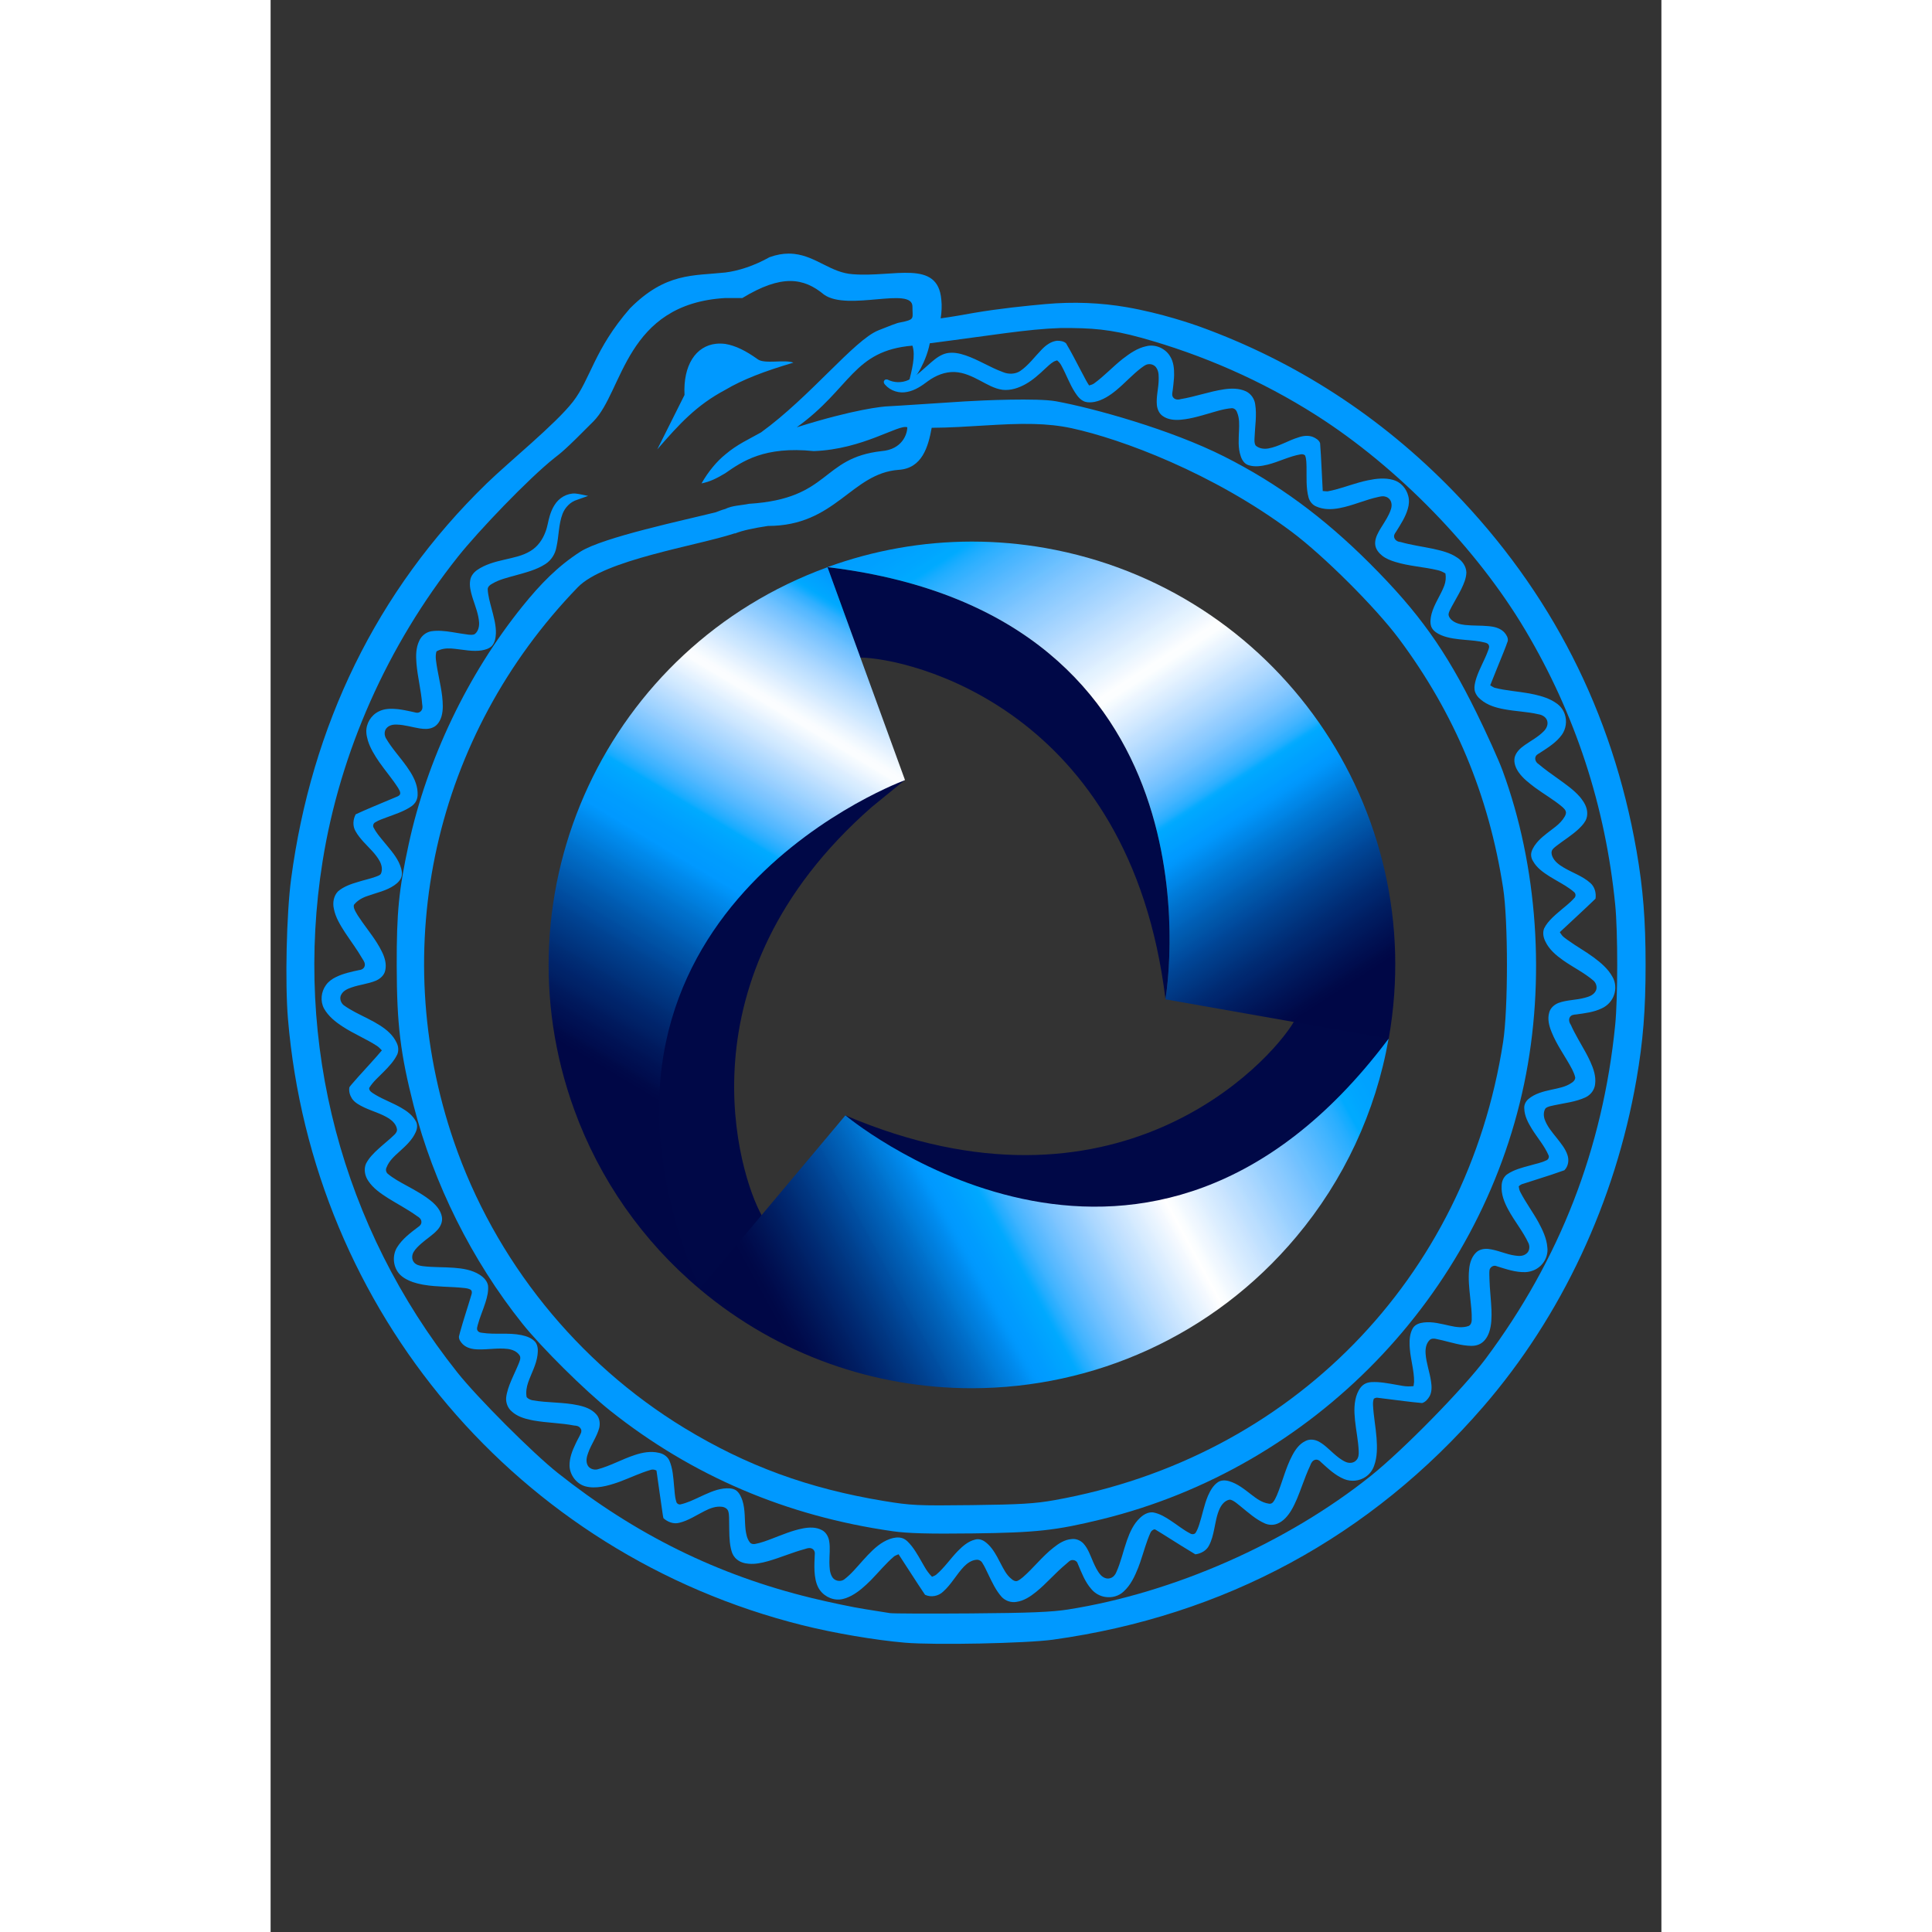 <?xml version="1.0" encoding="UTF-8" standalone="no"?>
<svg
   width="1310"
   height="1310"
   version="1.2"
   viewBox="0 0 943.034 1310"
   id="svg620"
   sodipodi:docname="maskable-icon.svg"
   inkscape:version="1.3 (0e150ed6c4, 2023-07-21)"
   inkscape:export-filename="maskable-icon-512x512.png"
   inkscape:export-xdpi="37.520611"
   inkscape:export-ydpi="37.520611"
   xmlns:inkscape="http://www.inkscape.org/namespaces/inkscape"
   xmlns:sodipodi="http://sodipodi.sourceforge.net/DTD/sodipodi-0.dtd"
   xmlns="http://www.w3.org/2000/svg"
   xmlns:svg="http://www.w3.org/2000/svg">
  <rect x="0" y="0" width="943.034" height="1310" fill="#333333" stroke="none"/>
  <sodipodi:namedview
     id="namedview620"
     pagecolor="#ffffff"
     bordercolor="#000000"
     borderopacity="0.25"
     inkscape:showpageshadow="2"
     inkscape:pageopacity="0.0"
     inkscape:pagecheckerboard="0"
     inkscape:deskcolor="#d1d1d1"
     showguides="true"
     inkscape:zoom="0.82035435"
     inkscape:cx="589.37945"
     inkscape:cy="536.35359"
     inkscape:window-width="2496"
     inkscape:window-height="1540"
     inkscape:window-x="-12"
     inkscape:window-y="-12"
     inkscape:window-maximized="1"
     inkscape:current-layer="svg620"
     inkscape:export-bgcolor="#ffffffff">
    <sodipodi:guide
       position="5.0616074e-07,655"
       orientation="0,-1"
       id="guide621"
       inkscape:locked="false" />
    <sodipodi:guide
       position="471.517,1310"
       orientation="1,0"
       id="guide622"
       inkscape:locked="false" />
  </sodipodi:namedview>
  <defs
     id="defs614">
    <linearGradient
       id="linear0"
       x1="-0.078"
       x2="1.362"
       gradientTransform="matrix(-849.229,1404.045,-1404.058,-849.222,1049.31,267.706)"
       gradientUnits="userSpaceOnUse">
      <stop
         stop-color="#09f"
         offset="0"
         id="stop1" />
      <stop
         stop-color="#09f"
         offset=".031"
         id="stop2" />
      <stop
         stop-color="#09f"
         offset=".047"
         id="stop3" />
      <stop
         stop-color="#09f"
         offset=".055"
         id="stop4" />
      <stop
         stop-color="#009bff"
         offset=".059"
         id="stop5" />
      <stop
         stop-color="#009dff"
         offset=".062"
         id="stop6" />
      <stop
         stop-color="#00a0ff"
         offset=".066"
         id="stop7" />
      <stop
         stop-color="#00a2ff"
         offset=".07"
         id="stop8" />
      <stop
         stop-color="#00a4ff"
         offset=".074"
         id="stop9" />
      <stop
         stop-color="#00a6ff"
         offset=".078"
         id="stop10" />
      <stop
         stop-color="#00a9ff"
         offset=".082"
         id="stop11" />
      <stop
         stop-color="#0cabff"
         offset=".086"
         id="stop12" />
      <stop
         stop-color="#1dadff"
         offset=".09"
         id="stop13" />
      <stop
         stop-color="#2fafff"
         offset=".094"
         id="stop14" />
      <stop
         stop-color="#3ab1ff"
         offset=".098"
         id="stop15" />
      <stop
         stop-color="#45b5ff"
         offset=".102"
         id="stop16" />
      <stop
         stop-color="#4eb7ff"
         offset=".105"
         id="stop17" />
      <stop
         stop-color="#58b9ff"
         offset=".109"
         id="stop18" />
      <stop
         stop-color="#5fbbff"
         offset=".113"
         id="stop19" />
      <stop
         stop-color="#68bfff"
         offset=".117"
         id="stop20" />
      <stop
         stop-color="#70c1ff"
         offset=".121"
         id="stop21" />
      <stop
         stop-color="#78c3ff"
         offset=".125"
         id="stop22" />
      <stop
         stop-color="#7fc5ff"
         offset=".129"
         id="stop23" />
      <stop
         stop-color="#85c8ff"
         offset=".133"
         id="stop24" />
      <stop
         stop-color="#8ccbff"
         offset=".137"
         id="stop25" />
      <stop
         stop-color="#92cdff"
         offset=".141"
         id="stop26" />
      <stop
         stop-color="#98cfff"
         offset=".145"
         id="stop27" />
      <stop
         stop-color="#9dd2ff"
         offset=".148"
         id="stop28" />
      <stop
         stop-color="#a4d4ff"
         offset=".152"
         id="stop29" />
      <stop
         stop-color="#aad7ff"
         offset=".156"
         id="stop30" />
      <stop
         stop-color="#b0d9ff"
         offset=".16"
         id="stop31" />
      <stop
         stop-color="#b5dcff"
         offset=".164"
         id="stop32" />
      <stop
         stop-color="#bbdeff"
         offset=".168"
         id="stop33" />
      <stop
         stop-color="#c0e1ff"
         offset=".172"
         id="stop34" />
      <stop
         stop-color="#c5e3ff"
         offset=".176"
         id="stop35" />
      <stop
         stop-color="#cae6ff"
         offset=".18"
         id="stop36" />
      <stop
         stop-color="#cee8ff"
         offset=".184"
         id="stop37" />
      <stop
         stop-color="#d4eaff"
         offset=".188"
         id="stop38" />
      <stop
         stop-color="#d9ecff"
         offset=".191"
         id="stop39" />
      <stop
         stop-color="#def"
         offset=".195"
         id="stop40" />
      <stop
         stop-color="#e3f1ff"
         offset=".199"
         id="stop41" />
      <stop
         stop-color="#e7f3ff"
         offset=".203"
         id="stop42" />
      <stop
         stop-color="#edf6ff"
         offset=".207"
         id="stop43" />
      <stop
         stop-color="#f1f8ff"
         offset=".211"
         id="stop44" />
      <stop
         stop-color="#f5fbff"
         offset=".215"
         id="stop45" />
      <stop
         stop-color="#fafcff"
         offset=".219"
         id="stop46" />
      <stop
         stop-color="#fbfdff"
         offset=".223"
         id="stop47" />
      <stop
         stop-color="#fbfdff"
         offset=".227"
         id="stop48" />
      <stop
         stop-color="#f6fbff"
         offset=".23"
         id="stop49" />
      <stop
         stop-color="#f2f9ff"
         offset=".234"
         id="stop50" />
      <stop
         stop-color="#eef6ff"
         offset=".238"
         id="stop51" />
      <stop
         stop-color="#e8f4ff"
         offset=".242"
         id="stop52" />
      <stop
         stop-color="#e4f2ff"
         offset=".246"
         id="stop53" />
      <stop
         stop-color="#deeeff"
         offset=".25"
         id="stop54" />
      <stop
         stop-color="#d9edff"
         offset=".254"
         id="stop55" />
      <stop
         stop-color="#d5ebff"
         offset=".258"
         id="stop56" />
      <stop
         stop-color="#d0e9ff"
         offset=".262"
         id="stop57" />
      <stop
         stop-color="#cce6ff"
         offset=".266"
         id="stop58" />
      <stop
         stop-color="#c7e3ff"
         offset=".27"
         id="stop59" />
      <stop
         stop-color="#c1e1ff"
         offset=".273"
         id="stop60" />
      <stop
         stop-color="#bddfff"
         offset=".277"
         id="stop61" />
      <stop
         stop-color="#b7ddff"
         offset=".281"
         id="stop62" />
      <stop
         stop-color="#b2daff"
         offset=".285"
         id="stop63" />
      <stop
         stop-color="#add8ff"
         offset=".289"
         id="stop64" />
      <stop
         stop-color="#a7d6ff"
         offset=".293"
         id="stop65" />
      <stop
         stop-color="#a2d4ff"
         offset=".297"
         id="stop66" />
      <stop
         stop-color="#9cd2ff"
         offset=".301"
         id="stop67" />
      <stop
         stop-color="#98ceff"
         offset=".305"
         id="stop68" />
      <stop
         stop-color="#92cdff"
         offset=".309"
         id="stop69" />
      <stop
         stop-color="#8ccbff"
         offset=".312"
         id="stop70" />
      <stop
         stop-color="#87c9ff"
         offset=".316"
         id="stop71" />
      <stop
         stop-color="#81c6ff"
         offset=".32"
         id="stop72" />
      <stop
         stop-color="#7cc4ff"
         offset=".324"
         id="stop73" />
      <stop
         stop-color="#75c3ff"
         offset=".328"
         id="stop74" />
      <stop
         stop-color="#6fc1ff"
         offset=".332"
         id="stop75" />
      <stop
         stop-color="#68bfff"
         offset=".336"
         id="stop76" />
      <stop
         stop-color="#62bcff"
         offset=".34"
         id="stop77" />
      <stop
         stop-color="#5abaff"
         offset=".344"
         id="stop78" />
      <stop
         stop-color="#54b8ff"
         offset=".348"
         id="stop79" />
      <stop
         stop-color="#4cb6ff"
         offset=".352"
         id="stop80" />
      <stop
         stop-color="#44b5ff"
         offset=".355"
         id="stop81" />
      <stop
         stop-color="#3eb3ff"
         offset=".359"
         id="stop82" />
      <stop
         stop-color="#35b0ff"
         offset=".363"
         id="stop83" />
      <stop
         stop-color="#2bafff"
         offset=".367"
         id="stop84" />
      <stop
         stop-color="#21adff"
         offset=".371"
         id="stop85" />
      <stop
         stop-color="#15acff"
         offset=".375"
         id="stop86" />
      <stop
         stop-color="#01aaff"
         offset=".379"
         id="stop87" />
      <stop
         stop-color="#00a9ff"
         offset=".383"
         id="stop88" />
      <stop
         stop-color="#00a7ff"
         offset=".387"
         id="stop89" />
      <stop
         stop-color="#00a5ff"
         offset=".391"
         id="stop90" />
      <stop
         stop-color="#00a4ff"
         offset=".395"
         id="stop91" />
      <stop
         stop-color="#00a3ff"
         offset=".398"
         id="stop92" />
      <stop
         stop-color="#00a1ff"
         offset=".402"
         id="stop93" />
      <stop
         stop-color="#00a0ff"
         offset=".406"
         id="stop94" />
      <stop
         stop-color="#009fff"
         offset=".41"
         id="stop95" />
      <stop
         stop-color="#009dff"
         offset=".414"
         id="stop96" />
      <stop
         stop-color="#009cff"
         offset=".418"
         id="stop97" />
      <stop
         stop-color="#009cff"
         offset=".422"
         id="stop98" />
      <stop
         stop-color="#009bff"
         offset=".426"
         id="stop99" />
      <stop
         stop-color="#009aff"
         offset=".43"
         id="stop100" />
      <stop
         stop-color="#09f"
         offset=".434"
         id="stop101" />
      <stop
         stop-color="#09f"
         offset=".438"
         id="stop102" />
      <stop
         stop-color="#0096fc"
         offset=".441"
         id="stop103" />
      <stop
         stop-color="#0094f8"
         offset=".445"
         id="stop104" />
      <stop
         stop-color="#0091f4"
         offset=".449"
         id="stop105" />
      <stop
         stop-color="#008df1"
         offset=".453"
         id="stop106" />
      <stop
         stop-color="#008aec"
         offset=".457"
         id="stop107" />
      <stop
         stop-color="#0088e9"
         offset=".461"
         id="stop108" />
      <stop
         stop-color="#0085e6"
         offset=".465"
         id="stop109" />
      <stop
         stop-color="#0082e2"
         offset=".469"
         id="stop110" />
      <stop
         stop-color="#007fdf"
         offset=".473"
         id="stop111" />
      <stop
         stop-color="#007ddb"
         offset=".477"
         id="stop112" />
      <stop
         stop-color="#007ad7"
         offset=".48"
         id="stop113" />
      <stop
         stop-color="#0078d4"
         offset=".484"
         id="stop114" />
      <stop
         stop-color="#0074d1"
         offset=".488"
         id="stop115" />
      <stop
         stop-color="#0071cc"
         offset=".492"
         id="stop116" />
      <stop
         stop-color="#006fca"
         offset=".496"
         id="stop117" />
      <stop
         stop-color="#006cc7"
         offset=".5"
         id="stop118" />
      <stop
         stop-color="#0069c4"
         offset=".504"
         id="stop119" />
      <stop
         stop-color="#0067bf"
         offset=".508"
         id="stop120" />
      <stop
         stop-color="#0064bd"
         offset=".512"
         id="stop121" />
      <stop
         stop-color="#0062ba"
         offset=".516"
         id="stop122" />
      <stop
         stop-color="#005fb6"
         offset=".52"
         id="stop123" />
      <stop
         stop-color="#005cb3"
         offset=".523"
         id="stop124" />
      <stop
         stop-color="#005ab0"
         offset=".527"
         id="stop125" />
      <stop
         stop-color="#0058ac"
         offset=".531"
         id="stop126" />
      <stop
         stop-color="#0055a9"
         offset=".535"
         id="stop127" />
      <stop
         stop-color="#0053a6"
         offset=".539"
         id="stop128" />
      <stop
         stop-color="#0051a4"
         offset=".543"
         id="stop129" />
      <stop
         stop-color="#004da0"
         offset=".547"
         id="stop130" />
      <stop
         stop-color="#004b9e"
         offset=".551"
         id="stop131" />
      <stop
         stop-color="#00499b"
         offset=".555"
         id="stop132" />
      <stop
         stop-color="#004797"
         offset=".559"
         id="stop133" />
      <stop
         stop-color="#004494"
         offset=".562"
         id="stop134" />
      <stop
         stop-color="#004291"
         offset=".566"
         id="stop135" />
      <stop
         stop-color="#00408f"
         offset=".57"
         id="stop136" />
      <stop
         stop-color="#003e8b"
         offset=".574"
         id="stop137" />
      <stop
         stop-color="#003c89"
         offset=".578"
         id="stop138" />
      <stop
         stop-color="#003a86"
         offset=".582"
         id="stop139" />
      <stop
         stop-color="#003884"
         offset=".586"
         id="stop140" />
      <stop
         stop-color="#003681"
         offset=".59"
         id="stop141" />
      <stop
         stop-color="#00347e"
         offset=".594"
         id="stop142" />
      <stop
         stop-color="#00327c"
         offset=".598"
         id="stop143" />
      <stop
         stop-color="#00307a"
         offset=".602"
         id="stop144" />
      <stop
         stop-color="#002e76"
         offset=".605"
         id="stop145" />
      <stop
         stop-color="#002c74"
         offset=".609"
         id="stop146" />
      <stop
         stop-color="#002a72"
         offset=".613"
         id="stop147" />
      <stop
         stop-color="#002870"
         offset=".617"
         id="stop148" />
      <stop
         stop-color="#00266e"
         offset=".621"
         id="stop149" />
      <stop
         stop-color="#00246b"
         offset=".625"
         id="stop150" />
      <stop
         stop-color="#002369"
         offset=".629"
         id="stop151" />
      <stop
         stop-color="#002267"
         offset=".633"
         id="stop152" />
      <stop
         stop-color="#002065"
         offset=".637"
         id="stop153" />
      <stop
         stop-color="#001e63"
         offset=".641"
         id="stop154" />
      <stop
         stop-color="#001c60"
         offset=".645"
         id="stop155" />
      <stop
         stop-color="#001a5e"
         offset=".648"
         id="stop156" />
      <stop
         stop-color="#00195c"
         offset=".652"
         id="stop157" />
      <stop
         stop-color="#00175a"
         offset=".656"
         id="stop158" />
      <stop
         stop-color="#001659"
         offset=".66"
         id="stop159" />
      <stop
         stop-color="#001456"
         offset=".664"
         id="stop160" />
      <stop
         stop-color="#001254"
         offset=".668"
         id="stop161" />
      <stop
         stop-color="#001153"
         offset=".672"
         id="stop162" />
      <stop
         stop-color="#001051"
         offset=".676"
         id="stop163" />
      <stop
         stop-color="#000e4f"
         offset=".68"
         id="stop164" />
      <stop
         stop-color="#000d4e"
         offset=".684"
         id="stop165" />
      <stop
         stop-color="#000c4b"
         offset=".688"
         id="stop166" />
      <stop
         stop-color="#000a49"
         offset=".691"
         id="stop167" />
      <stop
         stop-color="#000948"
         offset=".695"
         id="stop168" />
      <stop
         stop-color="#000847"
         offset=".699"
         id="stop169" />
      <stop
         stop-color="#000746"
         offset=".703"
         id="stop170" />
      <stop
         stop-color="#000746"
         offset=".719"
         id="stop171" />
      <stop
         stop-color="#000746"
         offset=".75"
         id="stop172" />
      <stop
         stop-color="#000746"
         offset="1"
         id="stop173" />
    </linearGradient>
    <linearGradient
       id="linear1"
       x1="0.026"
       x2="1.019"
       gradientTransform="matrix(1166.3,1789.065,-1789.081,1166.29,1175.058,-222.193)"
       gradientUnits="userSpaceOnUse">
      <stop
         stop-color="#009aff"
         offset="0"
         id="stop174" />
      <stop
         stop-color="#009bff"
         offset=".008"
         id="stop175" />
      <stop
         stop-color="#009bff"
         offset=".016"
         id="stop176" />
      <stop
         stop-color="#009cff"
         offset=".023"
         id="stop177" />
      <stop
         stop-color="#009cff"
         offset=".031"
         id="stop178" />
      <stop
         stop-color="#009fff"
         offset=".035"
         id="stop179" />
      <stop
         stop-color="#009fff"
         offset=".039"
         id="stop180" />
      <stop
         stop-color="#00a0ff"
         offset=".047"
         id="stop181" />
      <stop
         stop-color="#00a0ff"
         offset=".055"
         id="stop182" />
      <stop
         stop-color="#00a1ff"
         offset=".059"
         id="stop183" />
      <stop
         stop-color="#00a2ff"
         offset=".062"
         id="stop184" />
      <stop
         stop-color="#00a2ff"
         offset=".066"
         id="stop185" />
      <stop
         stop-color="#00a3ff"
         offset=".07"
         id="stop186" />
      <stop
         stop-color="#00a4ff"
         offset=".074"
         id="stop187" />
      <stop
         stop-color="#00a5ff"
         offset=".078"
         id="stop188" />
      <stop
         stop-color="#00a5ff"
         offset=".082"
         id="stop189" />
      <stop
         stop-color="#00a6ff"
         offset=".086"
         id="stop190" />
      <stop
         stop-color="#00a7ff"
         offset=".09"
         id="stop191" />
      <stop
         stop-color="#00a9ff"
         offset=".094"
         id="stop192" />
      <stop
         stop-color="#00a9ff"
         offset=".098"
         id="stop193" />
      <stop
         stop-color="#0af"
         offset=".102"
         id="stop194" />
      <stop
         stop-color="#05abff"
         offset=".105"
         id="stop195" />
      <stop
         stop-color="#0fabff"
         offset=".109"
         id="stop196" />
      <stop
         stop-color="#17acff"
         offset=".113"
         id="stop197" />
      <stop
         stop-color="#1eadff"
         offset=".117"
         id="stop198" />
      <stop
         stop-color="#24aeff"
         offset=".121"
         id="stop199" />
      <stop
         stop-color="#29afff"
         offset=".125"
         id="stop200" />
      <stop
         stop-color="#2fb0ff"
         offset=".129"
         id="stop201" />
      <stop
         stop-color="#33b1ff"
         offset=".133"
         id="stop202" />
      <stop
         stop-color="#38b1ff"
         offset=".137"
         id="stop203" />
      <stop
         stop-color="#3db3ff"
         offset=".141"
         id="stop204" />
      <stop
         stop-color="#41b4ff"
         offset=".145"
         id="stop205" />
      <stop
         stop-color="#44b4ff"
         offset=".148"
         id="stop206" />
      <stop
         stop-color="#49b5ff"
         offset=".152"
         id="stop207" />
      <stop
         stop-color="#4cb6ff"
         offset=".156"
         id="stop208" />
      <stop
         stop-color="#50b7ff"
         offset=".16"
         id="stop209" />
      <stop
         stop-color="#55b8ff"
         offset=".164"
         id="stop210" />
      <stop
         stop-color="#58b9ff"
         offset=".168"
         id="stop211" />
      <stop
         stop-color="#5cbbff"
         offset=".172"
         id="stop212" />
      <stop
         stop-color="#61bbff"
         offset=".176"
         id="stop213" />
      <stop
         stop-color="#64bcff"
         offset=".18"
         id="stop214" />
      <stop
         stop-color="#67beff"
         offset=".184"
         id="stop215" />
      <stop
         stop-color="#6ac0ff"
         offset=".188"
         id="stop216" />
      <stop
         stop-color="#6ec1ff"
         offset=".191"
         id="stop217" />
      <stop
         stop-color="#71c1ff"
         offset=".195"
         id="stop218" />
      <stop
         stop-color="#75c2ff"
         offset=".199"
         id="stop219" />
      <stop
         stop-color="#78c3ff"
         offset=".203"
         id="stop220" />
      <stop
         stop-color="#7dc5ff"
         offset=".207"
         id="stop221" />
      <stop
         stop-color="#80c6ff"
         offset=".211"
         id="stop222" />
      <stop
         stop-color="#83c8ff"
         offset=".215"
         id="stop223" />
      <stop
         stop-color="#87c8ff"
         offset=".219"
         id="stop224" />
      <stop
         stop-color="#8ac9ff"
         offset=".223"
         id="stop225" />
      <stop
         stop-color="#8ccbff"
         offset=".227"
         id="stop226" />
      <stop
         stop-color="#8fccff"
         offset=".23"
         id="stop227" />
      <stop
         stop-color="#92cdff"
         offset=".234"
         id="stop228" />
      <stop
         stop-color="#96ceff"
         offset=".238"
         id="stop229" />
      <stop
         stop-color="#99d0ff"
         offset=".242"
         id="stop230" />
      <stop
         stop-color="#9bd0ff"
         offset=".246"
         id="stop231" />
      <stop
         stop-color="#9ed2ff"
         offset=".25"
         id="stop232" />
      <stop
         stop-color="#a2d3ff"
         offset=".254"
         id="stop233" />
      <stop
         stop-color="#a5d4ff"
         offset=".258"
         id="stop234" />
      <stop
         stop-color="#a8d6ff"
         offset=".262"
         id="stop235" />
      <stop
         stop-color="#abd7ff"
         offset=".266"
         id="stop236" />
      <stop
         stop-color="#aed8ff"
         offset=".27"
         id="stop237" />
      <stop
         stop-color="#b1d9ff"
         offset=".273"
         id="stop238" />
      <stop
         stop-color="#b4daff"
         offset=".277"
         id="stop239" />
      <stop
         stop-color="#b7ddff"
         offset=".281"
         id="stop240" />
      <stop
         stop-color="#bbdeff"
         offset=".285"
         id="stop241" />
      <stop
         stop-color="#bddfff"
         offset=".289"
         id="stop242" />
      <stop
         stop-color="#c0e0ff"
         offset=".293"
         id="stop243" />
      <stop
         stop-color="#c3e2ff"
         offset=".297"
         id="stop244" />
      <stop
         stop-color="#c7e3ff"
         offset=".301"
         id="stop245" />
      <stop
         stop-color="#c9e4ff"
         offset=".305"
         id="stop246" />
      <stop
         stop-color="#cce6ff"
         offset=".309"
         id="stop247" />
      <stop
         stop-color="#cfe7ff"
         offset=".312"
         id="stop248" />
      <stop
         stop-color="#d1e9ff"
         offset=".316"
         id="stop249" />
      <stop
         stop-color="#d5eaff"
         offset=".32"
         id="stop250" />
      <stop
         stop-color="#d7ebff"
         offset=".324"
         id="stop251" />
      <stop
         stop-color="#daecff"
         offset=".328"
         id="stop252" />
      <stop
         stop-color="#def"
         offset=".332"
         id="stop253" />
      <stop
         stop-color="#e0f1ff"
         offset=".336"
         id="stop254" />
      <stop
         stop-color="#e3f2ff"
         offset=".34"
         id="stop255" />
      <stop
         stop-color="#e5f3ff"
         offset=".344"
         id="stop256" />
      <stop
         stop-color="#e8f4ff"
         offset=".348"
         id="stop257" />
      <stop
         stop-color="#ebf6ff"
         offset=".352"
         id="stop258" />
      <stop
         stop-color="#eef7ff"
         offset=".355"
         id="stop259" />
      <stop
         stop-color="#f1f8ff"
         offset=".359"
         id="stop260" />
      <stop
         stop-color="#f4f9ff"
         offset=".363"
         id="stop261" />
      <stop
         stop-color="#f7fbff"
         offset=".367"
         id="stop262" />
      <stop
         stop-color="#fafdff"
         offset=".371"
         id="stop263" />
      <stop
         stop-color="#fdfeff"
         offset=".375"
         id="stop264" />
      <stop
         stop-color="#fcfeff"
         offset=".379"
         id="stop265" />
      <stop
         stop-color="#fcfeff"
         offset=".383"
         id="stop266" />
      <stop
         stop-color="#f8fcff"
         offset=".387"
         id="stop267" />
      <stop
         stop-color="#f4fbff"
         offset=".391"
         id="stop268" />
      <stop
         stop-color="#f1f8ff"
         offset=".395"
         id="stop269" />
      <stop
         stop-color="#eef6ff"
         offset=".398"
         id="stop270" />
      <stop
         stop-color="#eaf5ff"
         offset=".402"
         id="stop271" />
      <stop
         stop-color="#e7f4ff"
         offset=".406"
         id="stop272" />
      <stop
         stop-color="#e4f2ff"
         offset=".41"
         id="stop273" />
      <stop
         stop-color="#e0efff"
         offset=".414"
         id="stop274" />
      <stop
         stop-color="#dceeff"
         offset=".418"
         id="stop275" />
      <stop
         stop-color="#d9ecff"
         offset=".422"
         id="stop276" />
      <stop
         stop-color="#d5eaff"
         offset=".426"
         id="stop277" />
      <stop
         stop-color="#d1e9ff"
         offset=".43"
         id="stop278" />
      <stop
         stop-color="#cde7ff"
         offset=".434"
         id="stop279" />
      <stop
         stop-color="#cae4ff"
         offset=".438"
         id="stop280" />
      <stop
         stop-color="#c5e3ff"
         offset=".441"
         id="stop281" />
      <stop
         stop-color="#c2e1ff"
         offset=".445"
         id="stop282" />
      <stop
         stop-color="#bfe0ff"
         offset=".449"
         id="stop283" />
      <stop
         stop-color="#bbdeff"
         offset=".453"
         id="stop284" />
      <stop
         stop-color="#b6dcff"
         offset=".457"
         id="stop285" />
      <stop
         stop-color="#b2daff"
         offset=".461"
         id="stop286" />
      <stop
         stop-color="#afd8ff"
         offset=".465"
         id="stop287" />
      <stop
         stop-color="#aad7ff"
         offset=".469"
         id="stop288" />
      <stop
         stop-color="#a6d5ff"
         offset=".473"
         id="stop289" />
      <stop
         stop-color="#a2d3ff"
         offset=".477"
         id="stop290" />
      <stop
         stop-color="#9dd2ff"
         offset=".48"
         id="stop291" />
      <stop
         stop-color="#99cfff"
         offset=".484"
         id="stop292" />
      <stop
         stop-color="#95cdff"
         offset=".488"
         id="stop293" />
      <stop
         stop-color="#90ccff"
         offset=".492"
         id="stop294" />
      <stop
         stop-color="#8ccaff"
         offset=".496"
         id="stop295" />
      <stop
         stop-color="#87c9ff"
         offset=".5"
         id="stop296" />
      <stop
         stop-color="#82c6ff"
         offset=".504"
         id="stop297" />
      <stop
         stop-color="#7dc4ff"
         offset=".508"
         id="stop298" />
      <stop
         stop-color="#77c3ff"
         offset=".512"
         id="stop299" />
      <stop
         stop-color="#72c1ff"
         offset=".516"
         id="stop300" />
      <stop
         stop-color="#6dc0ff"
         offset=".52"
         id="stop301" />
      <stop
         stop-color="#67beff"
         offset=".523"
         id="stop302" />
      <stop
         stop-color="#61bbff"
         offset=".527"
         id="stop303" />
      <stop
         stop-color="#5bbaff"
         offset=".531"
         id="stop304" />
      <stop
         stop-color="#55b8ff"
         offset=".535"
         id="stop305" />
      <stop
         stop-color="#4eb7ff"
         offset=".539"
         id="stop306" />
      <stop
         stop-color="#47b5ff"
         offset=".543"
         id="stop307" />
      <stop
         stop-color="#40b4ff"
         offset=".547"
         id="stop308" />
      <stop
         stop-color="#37b1ff"
         offset=".551"
         id="stop309" />
      <stop
         stop-color="#30b0ff"
         offset=".555"
         id="stop310" />
      <stop
         stop-color="#25aeff"
         offset=".559"
         id="stop311" />
      <stop
         stop-color="#1badff"
         offset=".562"
         id="stop312" />
      <stop
         stop-color="#08abff"
         offset=".566"
         id="stop313" />
      <stop
         stop-color="#00a9ff"
         offset=".57"
         id="stop314" />
      <stop
         stop-color="#00a7ff"
         offset=".574"
         id="stop315" />
      <stop
         stop-color="#00a6ff"
         offset=".578"
         id="stop316" />
      <stop
         stop-color="#00a4ff"
         offset=".582"
         id="stop317" />
      <stop
         stop-color="#00a2ff"
         offset=".586"
         id="stop318" />
      <stop
         stop-color="#00a1ff"
         offset=".59"
         id="stop319" />
      <stop
         stop-color="#00a0ff"
         offset=".594"
         id="stop320" />
      <stop
         stop-color="#009fff"
         offset=".598"
         id="stop321" />
      <stop
         stop-color="#009cff"
         offset=".602"
         id="stop322" />
      <stop
         stop-color="#009bff"
         offset=".605"
         id="stop323" />
      <stop
         stop-color="#009aff"
         offset=".609"
         id="stop324" />
      <stop
         stop-color="#0098fd"
         offset=".613"
         id="stop325" />
      <stop
         stop-color="#0096fb"
         offset=".617"
         id="stop326" />
      <stop
         stop-color="#0093f7"
         offset=".621"
         id="stop327" />
      <stop
         stop-color="#0090f4"
         offset=".625"
         id="stop328" />
      <stop
         stop-color="#008df0"
         offset=".629"
         id="stop329" />
      <stop
         stop-color="#008aec"
         offset=".633"
         id="stop330" />
      <stop
         stop-color="#0087e9"
         offset=".637"
         id="stop331" />
      <stop
         stop-color="#0085e6"
         offset=".641"
         id="stop332" />
      <stop
         stop-color="#0082e1"
         offset=".645"
         id="stop333" />
      <stop
         stop-color="#007fde"
         offset=".648"
         id="stop334" />
      <stop
         stop-color="#007cdb"
         offset=".652"
         id="stop335" />
      <stop
         stop-color="#007ad7"
         offset=".656"
         id="stop336" />
      <stop
         stop-color="#0077d3"
         offset=".66"
         id="stop337" />
      <stop
         stop-color="#0074d0"
         offset=".664"
         id="stop338" />
      <stop
         stop-color="#0071cc"
         offset=".668"
         id="stop339" />
      <stop
         stop-color="#006fca"
         offset=".672"
         id="stop340" />
      <stop
         stop-color="#006cc7"
         offset=".676"
         id="stop341" />
      <stop
         stop-color="#0069c4"
         offset=".68"
         id="stop342" />
      <stop
         stop-color="#0067c0"
         offset=".684"
         id="stop343" />
      <stop
         stop-color="#0065bd"
         offset=".688"
         id="stop344" />
      <stop
         stop-color="#0062ba"
         offset=".691"
         id="stop345" />
      <stop
         stop-color="#005fb6"
         offset=".695"
         id="stop346" />
      <stop
         stop-color="#005db3"
         offset=".699"
         id="stop347" />
      <stop
         stop-color="#005bb0"
         offset=".703"
         id="stop348" />
      <stop
         stop-color="#0059ac"
         offset=".707"
         id="stop349" />
      <stop
         stop-color="#0056a9"
         offset=".711"
         id="stop350" />
      <stop
         stop-color="#0054a7"
         offset=".715"
         id="stop351" />
      <stop
         stop-color="#0051a4"
         offset=".719"
         id="stop352" />
      <stop
         stop-color="#004ea1"
         offset=".723"
         id="stop353" />
      <stop
         stop-color="#004c9f"
         offset=".727"
         id="stop354" />
      <stop
         stop-color="#004a9c"
         offset=".73"
         id="stop355" />
      <stop
         stop-color="#004799"
         offset=".734"
         id="stop356" />
      <stop
         stop-color="#004595"
         offset=".738"
         id="stop357" />
      <stop
         stop-color="#004393"
         offset=".742"
         id="stop358" />
      <stop
         stop-color="#004190"
         offset=".746"
         id="stop359" />
      <stop
         stop-color="#003f8c"
         offset=".75"
         id="stop360" />
      <stop
         stop-color="#003d8a"
         offset=".754"
         id="stop361" />
      <stop
         stop-color="#003b88"
         offset=".758"
         id="stop362" />
      <stop
         stop-color="#003985"
         offset=".762"
         id="stop363" />
      <stop
         stop-color="#003782"
         offset=".766"
         id="stop364" />
      <stop
         stop-color="#003580"
         offset=".77"
         id="stop365" />
      <stop
         stop-color="#00337d"
         offset=".773"
         id="stop366" />
      <stop
         stop-color="#00317b"
         offset=".777"
         id="stop367" />
      <stop
         stop-color="#002f79"
         offset=".781"
         id="stop368" />
      <stop
         stop-color="#002d75"
         offset=".785"
         id="stop369" />
      <stop
         stop-color="#002b73"
         offset=".789"
         id="stop370" />
      <stop
         stop-color="#002971"
         offset=".793"
         id="stop371" />
      <stop
         stop-color="#00276f"
         offset=".797"
         id="stop372" />
      <stop
         stop-color="#00266e"
         offset=".801"
         id="stop373" />
      <stop
         stop-color="#00246b"
         offset=".805"
         id="stop374" />
      <stop
         stop-color="#002268"
         offset=".809"
         id="stop375" />
      <stop
         stop-color="#002166"
         offset=".812"
         id="stop376" />
      <stop
         stop-color="#001f64"
         offset=".816"
         id="stop377" />
      <stop
         stop-color="#001d61"
         offset=".82"
         id="stop378" />
      <stop
         stop-color="#001c60"
         offset=".824"
         id="stop379" />
      <stop
         stop-color="#001a5e"
         offset=".828"
         id="stop380" />
      <stop
         stop-color="#00195c"
         offset=".832"
         id="stop381" />
      <stop
         stop-color="#00175a"
         offset=".836"
         id="stop382" />
      <stop
         stop-color="#001558"
         offset=".84"
         id="stop383" />
      <stop
         stop-color="#001456"
         offset=".844"
         id="stop384" />
      <stop
         stop-color="#001254"
         offset=".848"
         id="stop385" />
      <stop
         stop-color="#001152"
         offset=".852"
         id="stop386" />
      <stop
         stop-color="#001051"
         offset=".855"
         id="stop387" />
      <stop
         stop-color="#000e4f"
         offset=".859"
         id="stop388" />
      <stop
         stop-color="#000d4e"
         offset=".863"
         id="stop389" />
      <stop
         stop-color="#000c4b"
         offset=".867"
         id="stop390" />
      <stop
         stop-color="#000a49"
         offset=".871"
         id="stop391" />
      <stop
         stop-color="#000948"
         offset=".875"
         id="stop392" />
      <stop
         stop-color="#000847"
         offset=".879"
         id="stop393" />
      <stop
         stop-color="#000746"
         offset=".883"
         id="stop394" />
      <stop
         stop-color="#000746"
         offset=".891"
         id="stop395" />
      <stop
         stop-color="#000746"
         offset=".906"
         id="stop396" />
      <stop
         stop-color="#000746"
         offset=".938"
         id="stop397" />
      <stop
         stop-color="#000746"
         offset="1"
         id="stop398" />
    </linearGradient>
    <linearGradient
       id="linear2"
       x1="0.041"
       x2="1.069"
       gradientTransform="matrix(-1936.159,1052.989,-1052.998,-1936.142,2502.293,1388.353)"
       gradientUnits="userSpaceOnUse">
      <stop
         stop-color="#009bff"
         offset="0"
         id="stop399" />
      <stop
         stop-color="#009bff"
         offset=".008"
         id="stop400" />
      <stop
         stop-color="#009cff"
         offset=".012"
         id="stop401" />
      <stop
         stop-color="#009cff"
         offset=".016"
         id="stop402" />
      <stop
         stop-color="#009dff"
         offset=".02"
         id="stop403" />
      <stop
         stop-color="#009dff"
         offset=".023"
         id="stop404" />
      <stop
         stop-color="#009fff"
         offset=".027"
         id="stop405" />
      <stop
         stop-color="#00a0ff"
         offset=".031"
         id="stop406" />
      <stop
         stop-color="#00a0ff"
         offset=".039"
         id="stop407" />
      <stop
         stop-color="#00a1ff"
         offset=".043"
         id="stop408" />
      <stop
         stop-color="#00a1ff"
         offset=".047"
         id="stop409" />
      <stop
         stop-color="#00a2ff"
         offset=".051"
         id="stop410" />
      <stop
         stop-color="#00a2ff"
         offset=".055"
         id="stop411" />
      <stop
         stop-color="#00a3ff"
         offset=".059"
         id="stop412" />
      <stop
         stop-color="#00a4ff"
         offset=".062"
         id="stop413" />
      <stop
         stop-color="#00a4ff"
         offset=".066"
         id="stop414" />
      <stop
         stop-color="#00a5ff"
         offset=".07"
         id="stop415" />
      <stop
         stop-color="#00a6ff"
         offset=".074"
         id="stop416" />
      <stop
         stop-color="#00a7ff"
         offset=".078"
         id="stop417" />
      <stop
         stop-color="#00a9ff"
         offset=".082"
         id="stop418" />
      <stop
         stop-color="#0af"
         offset=".086"
         id="stop419" />
      <stop
         stop-color="#0af"
         offset=".09"
         id="stop420" />
      <stop
         stop-color="#0cabff"
         offset=".094"
         id="stop421" />
      <stop
         stop-color="#14acff"
         offset=".098"
         id="stop422" />
      <stop
         stop-color="#1bacff"
         offset=".102"
         id="stop423" />
      <stop
         stop-color="#22adff"
         offset=".105"
         id="stop424" />
      <stop
         stop-color="#28aeff"
         offset=".109"
         id="stop425" />
      <stop
         stop-color="#2eafff"
         offset=".113"
         id="stop426" />
      <stop
         stop-color="#32b0ff"
         offset=".117"
         id="stop427" />
      <stop
         stop-color="#37b1ff"
         offset=".121"
         id="stop428" />
      <stop
         stop-color="#3cb3ff"
         offset=".125"
         id="stop429" />
      <stop
         stop-color="#41b4ff"
         offset=".129"
         id="stop430" />
      <stop
         stop-color="#45b5ff"
         offset=".133"
         id="stop431" />
      <stop
         stop-color="#4ab6ff"
         offset=".137"
         id="stop432" />
      <stop
         stop-color="#4eb7ff"
         offset=".141"
         id="stop433" />
      <stop
         stop-color="#52b8ff"
         offset=".145"
         id="stop434" />
      <stop
         stop-color="#57b9ff"
         offset=".148"
         id="stop435" />
      <stop
         stop-color="#5abaff"
         offset=".152"
         id="stop436" />
      <stop
         stop-color="#5ebbff"
         offset=".156"
         id="stop437" />
      <stop
         stop-color="#62bcff"
         offset=".16"
         id="stop438" />
      <stop
         stop-color="#66beff"
         offset=".164"
         id="stop439" />
      <stop
         stop-color="#69bfff"
         offset=".168"
         id="stop440" />
      <stop
         stop-color="#6ec1ff"
         offset=".172"
         id="stop441" />
      <stop
         stop-color="#71c1ff"
         offset=".176"
         id="stop442" />
      <stop
         stop-color="#75c2ff"
         offset=".18"
         id="stop443" />
      <stop
         stop-color="#7ac3ff"
         offset=".184"
         id="stop444" />
      <stop
         stop-color="#7dc5ff"
         offset=".188"
         id="stop445" />
      <stop
         stop-color="#80c6ff"
         offset=".191"
         id="stop446" />
      <stop
         stop-color="#83c8ff"
         offset=".195"
         id="stop447" />
      <stop
         stop-color="#87c9ff"
         offset=".199"
         id="stop448" />
      <stop
         stop-color="#8bcaff"
         offset=".203"
         id="stop449" />
      <stop
         stop-color="#8ecbff"
         offset=".207"
         id="stop450" />
      <stop
         stop-color="#91ccff"
         offset=".211"
         id="stop451" />
      <stop
         stop-color="#95ceff"
         offset=".215"
         id="stop452" />
      <stop
         stop-color="#98cfff"
         offset=".219"
         id="stop453" />
      <stop
         stop-color="#9bd0ff"
         offset=".223"
         id="stop454" />
      <stop
         stop-color="#9ed3ff"
         offset=".227"
         id="stop455" />
      <stop
         stop-color="#a2d4ff"
         offset=".23"
         id="stop456" />
      <stop
         stop-color="#a5d5ff"
         offset=".234"
         id="stop457" />
      <stop
         stop-color="#a9d6ff"
         offset=".238"
         id="stop458" />
      <stop
         stop-color="#add8ff"
         offset=".242"
         id="stop459" />
      <stop
         stop-color="#b0d9ff"
         offset=".246"
         id="stop460" />
      <stop
         stop-color="#b3daff"
         offset=".25"
         id="stop461" />
      <stop
         stop-color="#b6ddff"
         offset=".254"
         id="stop462" />
      <stop
         stop-color="#bbdeff"
         offset=".258"
         id="stop463" />
      <stop
         stop-color="#bddfff"
         offset=".262"
         id="stop464" />
      <stop
         stop-color="#c0e0ff"
         offset=".266"
         id="stop465" />
      <stop
         stop-color="#c3e2ff"
         offset=".27"
         id="stop466" />
      <stop
         stop-color="#c7e3ff"
         offset=".273"
         id="stop467" />
      <stop
         stop-color="#cae4ff"
         offset=".277"
         id="stop468" />
      <stop
         stop-color="#cde7ff"
         offset=".281"
         id="stop469" />
      <stop
         stop-color="#d0e8ff"
         offset=".285"
         id="stop470" />
      <stop
         stop-color="#d3e9ff"
         offset=".289"
         id="stop471" />
      <stop
         stop-color="#d6ebff"
         offset=".293"
         id="stop472" />
      <stop
         stop-color="#d9edff"
         offset=".297"
         id="stop473" />
      <stop
         stop-color="#dceeff"
         offset=".301"
         id="stop474" />
      <stop
         stop-color="#e0efff"
         offset=".305"
         id="stop475" />
      <stop
         stop-color="#e3f2ff"
         offset=".309"
         id="stop476" />
      <stop
         stop-color="#e6f3ff"
         offset=".312"
         id="stop477" />
      <stop
         stop-color="#e9f4ff"
         offset=".316"
         id="stop478" />
      <stop
         stop-color="#edf6ff"
         offset=".32"
         id="stop479" />
      <stop
         stop-color="#f0f7ff"
         offset=".324"
         id="stop480" />
      <stop
         stop-color="#f2f9ff"
         offset=".328"
         id="stop481" />
      <stop
         stop-color="#f6fbff"
         offset=".332"
         id="stop482" />
      <stop
         stop-color="#fafdff"
         offset=".336"
         id="stop483" />
      <stop
         stop-color="#fcfeff"
         offset=".34"
         id="stop484" />
      <stop
         stop-color="#fff"
         offset=".344"
         id="stop485" />
      <stop
         stop-color="#fcfdff"
         offset=".348"
         id="stop486" />
      <stop
         stop-color="#f8fcff"
         offset=".352"
         id="stop487" />
      <stop
         stop-color="#f5f9ff"
         offset=".355"
         id="stop488" />
      <stop
         stop-color="#f2f8ff"
         offset=".359"
         id="stop489" />
      <stop
         stop-color="#eef6ff"
         offset=".363"
         id="stop490" />
      <stop
         stop-color="#eaf5ff"
         offset=".367"
         id="stop491" />
      <stop
         stop-color="#e7f3ff"
         offset=".371"
         id="stop492" />
      <stop
         stop-color="#e4f2ff"
         offset=".375"
         id="stop493" />
      <stop
         stop-color="#e0efff"
         offset=".379"
         id="stop494" />
      <stop
         stop-color="#dceeff"
         offset=".383"
         id="stop495" />
      <stop
         stop-color="#d9ecff"
         offset=".387"
         id="stop496" />
      <stop
         stop-color="#d6ebff"
         offset=".391"
         id="stop497" />
      <stop
         stop-color="#d1e9ff"
         offset=".395"
         id="stop498" />
      <stop
         stop-color="#cee7ff"
         offset=".398"
         id="stop499" />
      <stop
         stop-color="#cbe6ff"
         offset=".402"
         id="stop500" />
      <stop
         stop-color="#c8e3ff"
         offset=".406"
         id="stop501" />
      <stop
         stop-color="#c4e2ff"
         offset=".41"
         id="stop502" />
      <stop
         stop-color="#c0e0ff"
         offset=".414"
         id="stop503" />
      <stop
         stop-color="#bddfff"
         offset=".418"
         id="stop504" />
      <stop
         stop-color="#b8ddff"
         offset=".422"
         id="stop505" />
      <stop
         stop-color="#b4dcff"
         offset=".426"
         id="stop506" />
      <stop
         stop-color="#b0d9ff"
         offset=".43"
         id="stop507" />
      <stop
         stop-color="#add8ff"
         offset=".434"
         id="stop508" />
      <stop
         stop-color="#a8d6ff"
         offset=".438"
         id="stop509" />
      <stop
         stop-color="#a4d5ff"
         offset=".441"
         id="stop510" />
      <stop
         stop-color="#a0d3ff"
         offset=".445"
         id="stop511" />
      <stop
         stop-color="#9bd0ff"
         offset=".449"
         id="stop512" />
      <stop
         stop-color="#97ceff"
         offset=".453"
         id="stop513" />
      <stop
         stop-color="#92cdff"
         offset=".457"
         id="stop514" />
      <stop
         stop-color="#8ecbff"
         offset=".461"
         id="stop515" />
      <stop
         stop-color="#8acaff"
         offset=".465"
         id="stop516" />
      <stop
         stop-color="#85c8ff"
         offset=".469"
         id="stop517" />
      <stop
         stop-color="#81c6ff"
         offset=".473"
         id="stop518" />
      <stop
         stop-color="#7dc4ff"
         offset=".477"
         id="stop519" />
      <stop
         stop-color="#77c3ff"
         offset=".48"
         id="stop520" />
      <stop
         stop-color="#72c1ff"
         offset=".484"
         id="stop521" />
      <stop
         stop-color="#6dc0ff"
         offset=".488"
         id="stop522" />
      <stop
         stop-color="#68beff"
         offset=".492"
         id="stop523" />
      <stop
         stop-color="#62bcff"
         offset=".496"
         id="stop524" />
      <stop
         stop-color="#5cbaff"
         offset=".5"
         id="stop525" />
      <stop
         stop-color="#57b9ff"
         offset=".504"
         id="stop526" />
      <stop
         stop-color="#50b7ff"
         offset=".508"
         id="stop527" />
      <stop
         stop-color="#4ab6ff"
         offset=".512"
         id="stop528" />
      <stop
         stop-color="#43b4ff"
         offset=".516"
         id="stop529" />
      <stop
         stop-color="#3cb3ff"
         offset=".52"
         id="stop530" />
      <stop
         stop-color="#35b0ff"
         offset=".523"
         id="stop531" />
      <stop
         stop-color="#2bafff"
         offset=".527"
         id="stop532" />
      <stop
         stop-color="#23adff"
         offset=".531"
         id="stop533" />
      <stop
         stop-color="#16acff"
         offset=".535"
         id="stop534" />
      <stop
         stop-color="#0aaaff"
         offset=".539"
         id="stop535" />
      <stop
         stop-color="#00a9ff"
         offset=".543"
         id="stop536" />
      <stop
         stop-color="#00a7ff"
         offset=".547"
         id="stop537" />
      <stop
         stop-color="#00a6ff"
         offset=".551"
         id="stop538" />
      <stop
         stop-color="#00a4ff"
         offset=".555"
         id="stop539" />
      <stop
         stop-color="#00a3ff"
         offset=".559"
         id="stop540" />
      <stop
         stop-color="#00a2ff"
         offset=".562"
         id="stop541" />
      <stop
         stop-color="#00a0ff"
         offset=".566"
         id="stop542" />
      <stop
         stop-color="#009fff"
         offset=".57"
         id="stop543" />
      <stop
         stop-color="#009dff"
         offset=".574"
         id="stop544" />
      <stop
         stop-color="#009cff"
         offset=".578"
         id="stop545" />
      <stop
         stop-color="#009bff"
         offset=".582"
         id="stop546" />
      <stop
         stop-color="#009aff"
         offset=".586"
         id="stop547" />
      <stop
         stop-color="#0099fe"
         offset=".59"
         id="stop548" />
      <stop
         stop-color="#0097fc"
         offset=".594"
         id="stop549" />
      <stop
         stop-color="#0094f8"
         offset=".598"
         id="stop550" />
      <stop
         stop-color="#0090f4"
         offset=".602"
         id="stop551" />
      <stop
         stop-color="#008df1"
         offset=".605"
         id="stop552" />
      <stop
         stop-color="#008aec"
         offset=".609"
         id="stop553" />
      <stop
         stop-color="#0087e9"
         offset=".613"
         id="stop554" />
      <stop
         stop-color="#0084e5"
         offset=".617"
         id="stop555" />
      <stop
         stop-color="#0081e1"
         offset=".621"
         id="stop556" />
      <stop
         stop-color="#007edd"
         offset=".625"
         id="stop557" />
      <stop
         stop-color="#007cda"
         offset=".629"
         id="stop558" />
      <stop
         stop-color="#0079d5"
         offset=".633"
         id="stop559" />
      <stop
         stop-color="#0076d2"
         offset=".637"
         id="stop560" />
      <stop
         stop-color="#0072cd"
         offset=".641"
         id="stop561" />
      <stop
         stop-color="#006fca"
         offset=".645"
         id="stop562" />
      <stop
         stop-color="#006cc7"
         offset=".648"
         id="stop563" />
      <stop
         stop-color="#006ac4"
         offset=".652"
         id="stop564" />
      <stop
         stop-color="#0067bf"
         offset=".656"
         id="stop565" />
      <stop
         stop-color="#0064bc"
         offset=".66"
         id="stop566" />
      <stop
         stop-color="#0061b8"
         offset=".664"
         id="stop567" />
      <stop
         stop-color="#005fb5"
         offset=".668"
         id="stop568" />
      <stop
         stop-color="#005cb2"
         offset=".672"
         id="stop569" />
      <stop
         stop-color="#0059af"
         offset=".676"
         id="stop570" />
      <stop
         stop-color="#0057ab"
         offset=".68"
         id="stop571" />
      <stop
         stop-color="#0054a8"
         offset=".684"
         id="stop572" />
      <stop
         stop-color="#0052a5"
         offset=".688"
         id="stop573" />
      <stop
         stop-color="#004ea1"
         offset=".691"
         id="stop574" />
      <stop
         stop-color="#004c9f"
         offset=".695"
         id="stop575" />
      <stop
         stop-color="#004a9c"
         offset=".699"
         id="stop576" />
      <stop
         stop-color="#004799"
         offset=".703"
         id="stop577" />
      <stop
         stop-color="#004595"
         offset=".707"
         id="stop578" />
      <stop
         stop-color="#004291"
         offset=".711"
         id="stop579" />
      <stop
         stop-color="#00408e"
         offset=".715"
         id="stop580" />
      <stop
         stop-color="#003e8b"
         offset=".719"
         id="stop581" />
      <stop
         stop-color="#003b88"
         offset=".723"
         id="stop582" />
      <stop
         stop-color="#003986"
         offset=".727"
         id="stop583" />
      <stop
         stop-color="#003782"
         offset=".73"
         id="stop584" />
      <stop
         stop-color="#003580"
         offset=".734"
         id="stop585" />
      <stop
         stop-color="#00337d"
         offset=".738"
         id="stop586" />
      <stop
         stop-color="#00317b"
         offset=".742"
         id="stop587" />
      <stop
         stop-color="#002f77"
         offset=".746"
         id="stop588" />
      <stop
         stop-color="#002c75"
         offset=".75"
         id="stop589" />
      <stop
         stop-color="#002a73"
         offset=".754"
         id="stop590" />
      <stop
         stop-color="#002870"
         offset=".758"
         id="stop591" />
      <stop
         stop-color="#00266e"
         offset=".762"
         id="stop592" />
      <stop
         stop-color="#00246b"
         offset=".766"
         id="stop593" />
      <stop
         stop-color="#002369"
         offset=".77"
         id="stop594" />
      <stop
         stop-color="#002166"
         offset=".773"
         id="stop595" />
      <stop
         stop-color="#001f64"
         offset=".777"
         id="stop596" />
      <stop
         stop-color="#001d61"
         offset=".781"
         id="stop597" />
      <stop
         stop-color="#001c5f"
         offset=".785"
         id="stop598" />
      <stop
         stop-color="#001a5d"
         offset=".789"
         id="stop599" />
      <stop
         stop-color="#00185b"
         offset=".793"
         id="stop600" />
      <stop
         stop-color="#001659"
         offset=".797"
         id="stop601" />
      <stop
         stop-color="#001556"
         offset=".801"
         id="stop602" />
      <stop
         stop-color="#001354"
         offset=".805"
         id="stop603" />
      <stop
         stop-color="#001153"
         offset=".809"
         id="stop604" />
      <stop
         stop-color="#001051"
         offset=".812"
         id="stop605" />
      <stop
         stop-color="#000e4f"
         offset=".816"
         id="stop606" />
      <stop
         stop-color="#000d4e"
         offset=".82"
         id="stop607" />
      <stop
         stop-color="#000b4b"
         offset=".824"
         id="stop608" />
      <stop
         stop-color="#000a4a"
         offset=".828"
         id="stop609" />
      <stop
         stop-color="#000948"
         offset=".832"
         id="stop610" />
      <stop
         stop-color="#000847"
         offset=".836"
         id="stop611" />
      <stop
         stop-color="#000746"
         offset=".844"
         id="stop612" />
      <stop
         stop-color="#000746"
         offset=".875"
         id="stop613" />
      <stop
         stop-color="#000746"
         offset="1"
         id="stop614" />
    </linearGradient>
  </defs>
  <g
     id="g621"
     transform="matrix(0.9,0,0,0.9,139.799,171.953)"
     inkscape:transform-center-x="9.8634364e-06"
     inkscape:transform-center-y="-10.538294">
    <path
       d="M 234.973,1.5240962e-4 C 230.603,0.011 225.843,0.795 220.551,2.714 209.075,9.124 197.496,12.948 187.261,14.241 162.915,16.826 142.393,14.241 115.513,41.173 88.468,72.077 85.69,94.618 72.454,111.602 59.218,128.587 24.481,156.634 7.349,173.27 c -83.216,80.807 -131.953,182.999 -147.218,297.769 -3.49,26.243 -4.665,78.482 -2.378,105.606 18.595,220.565 173.425,403.07 387.428,456.695 23.887,5.986 55.083,11.296 77.512,13.207 22.278,1.899 91.511,0.483 111.344,-2.274 129.317,-17.975 239.549,-77.652 324.261,-175.571 58.992,-68.188 99.42,-154.566 115.402,-246.543 4.988,-28.707 6.875,-52.307 6.875,-86.247 0,-33.943 -1.88,-57.599 -6.849,-86.067 C 855.49,345.369 809.308,254.764 735.632,178.905 680.984,122.637 617.032,81.265 544.631,55 539.698,53.21 515.735,44.904 489.87,40.419 470.136,36.997 449.562,36.125 428.148,38.067 c -13.922,1.262 -34.148,3.27 -53.891,6.649 -7.546,1.292 -14.872,2.74 -24.762,4.081 0.723,-4.528 1.008,-9.42 0.491,-14.034 C 347.402,4.006 314.112,18.066 283.356,15.533 267.034,14.564 255.744,2.096 239.211,0.233 237.834,0.078 236.429,-0.003 234.973,1.2594312e-4 Z M 236.109,20.651 c 9.77,-0.006 17.782,3.825 25.484,10.235 17.936,12.819 66.63,-6.41 66.63,8.994 0,8.241 1.658,9.436 -5.505,11.191 -7.163,1.755 -1.946,-0.501 -20.134,6.746 -18.188,7.247 -51.278,49.986 -88.393,76.865 -8.994,5.117 -17.988,8.994 -26.931,16.645 -6.41,5.169 -12.82,12.82 -17.937,21.814 6.41,-1.293 11.527,-3.825 17.937,-7.702 12.82,-8.943 29.465,-20.47 66.63,-16.645 37.166,-1.292 64.098,-20.522 70.456,-17.937 0,5.117 -3.825,16.644 -19.229,17.937 -46.109,5.117 -38.407,35.874 -99.92,39.699 -6.41,1.292 -12.82,1.292 -17.937,3.877 -2.637,0.72 -4.869,1.61 -7.108,2.481 -23.287,5.864 -85.244,18.893 -102.143,29.749 -16.899,10.856 -29.958,24.219 -43.602,41.147 -41.203,51.118 -71.922,115.393 -85.731,179.344 -7.446,34.485 -9.074,51.001 -8.994,91.598 0.093,44.064 2.772,66.122 12.742,105.167 14.99,58.702 43.861,116.612 81.905,164.25 14.416,18.051 47.124,50.479 66.243,65.674 61.849,49.155 132.865,79.428 212.943,90.796 11.297,1.604 26.972,2.045 60.298,1.628 47.949,-0.599 62.527,-2.214 96.948,-10.648 C 630.346,914.45 755.72,785.163 789.106,625.288 805.307,547.71 799.34,461.472 772.798,389.419 769.849,381.414 761.008,361.821 753.155,345.869 729.904,298.638 709.721,270.37 673.033,233.672 638.067,198.695 603.428,173.232 563.111,152.878 522.718,132.486 464.667,116.439 436.414,111.266 c -13.968,-2.558 -55.498,-0.729 -68.569,0.078 -13.071,0.806 -54.415,3.61 -58.12,3.706 -3.705,0.095 -25.343,2.169 -68.654,15.808 40.991,-29.464 42.284,-57.688 87.152,-61.513 2.533,7.702 -0.439,18.531 -3.024,28.766 5.73,-3.419 13.552,-17.506 16.102,-30.55 46.568,-5.94 73.567,-10.722 98.651,-11.488 23.344,-0.127 37.342,0.901 60.559,7.301 46.442,12.869 91.086,32.398 132.046,58.489 61.257,39.021 120.786,100.199 157.375,161.769 37.747,63.52 60.414,132.739 67.768,207.025 2.02,20.398 2.002,70.233 -0.028,90.512 -9.296,93.081 -41.679,176.529 -97.568,251.402 -16.794,22.499 -62.266,68.882 -86.609,88.341 -63.112,50.45 -148.183,87.984 -227.934,100.592 -12.372,1.956 -29.086,2.641 -73.273,2.972 -31.485,0.236 -58.949,0.138 -61.048,-0.233 -2.099,-0.37 -10.704,-1.754 -19.1,-3.05 -8.396,-1.296 -26.316,-5.037 -39.828,-8.322 C 181.561,995.667 119.367,965.014 60.874,918.534 42.047,903.573 0.647,862.135 -14.544,843.039 -101.593,733.613 -138.132,595.021 -116.144,457.729 -102.971,375.487 -67.272,295.162 -14.156,228.322 1.083,209.145 38.92,169.54 58.497,153.99 c 4.878,-3.874 6.959,-4.913 29.438,-27.629 22.479,-22.716 23.909,-88.524 99.325,-92.89 h 12.82 c 14.732,-8.968 26.26,-12.813 36.029,-12.82 z M 183.72,67.794 c -1.151,-0.021 -2.266,0.016 -3.36,0.13 -15.318,1.592 -24.986,16.154 -23.856,38.588 L 135.983,147.503 c 16.696,-19.229 29.516,-33.289 51.278,-44.868 12.82,-7.65 29.464,-14.06 51.278,-20.47 -6.461,-2.585 -21.814,1.293 -26.931,-2.585 -8.943,-6.41 -16.645,-10.235 -24.347,-11.527 -1.202,-0.158 -2.39,-0.237 -3.541,-0.258 z m 235.946,60.583 c 9.727,0.255 19.24,1.172 28.611,3.205 37.487,8.131 106.341,33.684 165.646,78.003 24.191,18.078 63.322,57.109 80.897,80.691 41.923,56.249 67.569,117.618 78.416,187.641 3.85,24.868 3.846,91.055 0,116.022 -27.459,178.27 -159.719,313.368 -337.96,345.197 -14.805,2.644 -25.687,3.298 -62.211,3.748 -41.047,0.505 -45.897,0.272 -66.475,-3.127 C 249.958,930.4 203.311,913.327 156.427,884.805 75.754,835.729 13.448,758.299 -17.205,669.019 -67.573,522.319 -32.023,363.165 76.072,251.402 96.163,230.63 165.462,220.273 194.343,210.747 l 0.233,0.103 c 5.798,-2.318 14.071,-4.037 24.734,-5.66 51.226,0 62.754,-39.751 98.679,-42.284 17.465,-1.177 22.108,-17.169 24.735,-31.661 27.671,-0.179 52.973,-3.497 76.943,-2.869 z"
       fill="#0099ff"
       stroke-width="13.233"
       id="path614" />
    <path
       d="m 437.225,65.652 c -4.644,0.475 -8.566,3.433 -11.69,6.715 -5.318,5.437 -9.823,11.791 -16.175,16.123 -3.832,2.484 -8.863,2.515 -12.995,0.769 -9.685,-3.52 -18.391,-9.268 -28.157,-12.596 -4.546,-1.546 -9.486,-2.587 -14.263,-1.578 -4.461,1.022 -8.178,3.876 -11.577,6.804 -5.529,4.685 -10.605,10.131 -17.208,13.338 -4.924,2.295 -10.892,2.165 -15.714,-0.335 -0.846,-0.203 -2.054,-0.147 -2.431,0.788 -0.807,0.981 -0.179,2.342 0.617,3.116 4.051,4.654 10.715,6.727 16.711,5.386 5.887,-1.106 10.928,-4.588 15.616,-8.133 5.808,-4.23 12.886,-7.145 20.168,-6.825 6.774,0.301 13.034,3.279 18.93,6.389 5.43,2.856 10.866,6.157 17.054,6.998 6.094,0.682 12.158,-1.365 17.415,-4.312 5.523,-3.088 10.215,-7.391 14.793,-11.705 1.948,-1.756 3.823,-3.65 6.07,-5.022 0.87,-0.553 1.862,-0.839 2.843,-1.127 1.442,1.165 2.611,2.631 3.414,4.303 3.556,6.512 6.001,13.605 10.059,19.845 1.89,2.882 4.144,5.886 7.551,7.018 2.28,0.662 4.728,0.527 7.047,0.133 6.209,-1.225 11.632,-4.818 16.447,-8.775 6.466,-5.332 12.076,-11.637 18.726,-16.753 1.333,-0.933 2.619,-2.017 4.151,-2.598 2.725,-0.943 6.095,0.09 7.524,2.671 1.839,2.857 1.626,6.402 1.564,9.653 -0.222,6.027 -1.896,11.981 -1.354,18.035 0.316,3.216 1.683,6.51 4.427,8.387 3.9,2.784 8.925,3.204 13.565,2.8 2.098,-0.173 4.354,-0.512 6.311,-0.882 4.552,-0.869 9.019,-2.135 13.414,-3.418 6.19,-1.751 12.351,-3.905 18.809,-4.396 1.856,-0.019 3.392,1.45 3.915,3.157 1.85,4.316 1.639,9.109 1.459,13.697 -0.239,6.385 -0.854,12.985 1.241,19.151 0.917,2.986 2.848,6.041 6.011,6.949 4.69,1.513 9.72,0.681 14.399,-0.438 8.461,-2.124 16.307,-6.324 24.952,-7.778 1.106,-0.185 2.329,0.091 3.153,0.818 1.131,2.864 0.994,5.997 1.109,9.019 0.124,7.598 -0.464,15.353 1.538,22.773 0.86,2.914 2.908,5.541 5.776,6.684 5.409,2.481 11.6,2.373 17.338,1.29 10.219,-1.876 19.704,-6.43 29.862,-8.541 1.652,-0.365 3.393,-0.676 5.041,-0.107 2.135,0.578 3.856,2.368 4.302,4.541 0.78,3.018 -0.541,6.017 -1.788,8.707 -1.903,4.056 -4.54,7.699 -6.805,11.55 -0.239,0.416 -0.663,1.147 -0.947,1.697 -1.681,3.096 -3.085,6.613 -2.498,10.201 0.529,3.201 2.764,5.838 5.236,7.8 2.861,2.245 6.284,3.561 9.69,4.614 10.479,3.273 21.553,3.731 32.192,6.286 2.038,0.451 3.918,1.375 5.704,2.431 0.538,3.09 0.208,6.295 -0.882,9.231 -2.763,7.241 -7.498,13.63 -9.551,21.158 -0.768,3.177 -1.356,6.64 -0.199,9.799 1.299,3.175 4.473,4.992 7.452,6.341 5.674,2.356 11.864,2.95 17.925,3.509 5.065,0.452 10.188,0.768 15.123,2.068 1.072,0.322 2.27,0.708 2.74,1.832 0.816,1.571 -0.186,3.22 -0.675,4.719 -2.503,6.771 -6.256,13.015 -8.544,19.873 -0.106,0.365 -0.372,1.137 -0.512,1.666 -0.663,2.435 -1.273,4.993 -0.923,7.527 0.501,3.01 2.446,5.559 4.799,7.407 4.95,4.179 11.348,6.05 17.611,7.184 8.531,1.612 17.246,1.801 25.731,3.784 2.745,0.432 5.607,1.999 6.528,4.773 0.954,2.912 -0.492,6.036 -2.595,8.061 -4.165,4.247 -9.484,7.025 -14.315,10.404 -3.295,2.281 -6.529,5.244 -7.551,9.265 -0.862,4.046 0.832,8.158 3.149,11.415 3.262,4.559 7.802,7.966 12.213,11.335 6.807,4.999 14.221,9.17 20.661,14.66 0.871,0.834 2.083,1.906 2.479,3.242 0.45,1.249 -0.123,2.597 -0.694,3.72 -1.702,3.019 -4.158,5.528 -6.849,7.683 -4.333,3.449 -8.967,6.541 -12.839,10.56 -2.335,2.491 -4.47,5.33 -5.471,8.635 -0.609,2.331 -0.144,4.867 1.178,6.871 2.784,5.063 7.657,8.461 12.414,11.505 1.582,0.998 3.43,2.083 5.151,3.063 4.701,2.713 9.527,5.346 13.599,8.976 1.187,1.18 1.121,3.291 -0.165,4.375 -3.592,4.043 -8.031,7.188 -12.064,10.758 -1.509,1.29 -2.93,2.533 -4.311,3.889 -2.435,2.414 -4.765,5.045 -6.26,8.156 -1.289,3.254 -0.553,6.936 1.01,9.958 2.799,5.873 7.889,10.22 13.104,13.911 7.621,5.416 16.184,9.485 23.279,15.638 2.123,2.052 2.92,5.659 1.137,8.17 -1.718,2.709 -4.926,3.796 -7.876,4.556 -6.518,1.806 -13.472,1.547 -19.855,3.898 -3.292,1.301 -6.241,3.979 -7.051,7.528 -1.297,4.819 0.015,9.865 1.86,14.356 3.954,10.042 10.578,18.687 15.532,28.211 0.963,1.954 1.865,3.991 2.302,6.123 -0.059,1.753 -1.328,3.148 -2.769,3.999 -4.478,3.131 -9.989,4.002 -15.209,5.152 -6.048,1.315 -12.464,2.92 -17.322,7.047 -1.971,1.736 -3.335,4.304 -3.099,6.983 0.1,5.672 2.851,10.836 5.758,15.551 4.173,6.719 9.537,12.756 12.647,20.094 0.458,1.528 -0.521,3.237 -2.049,3.651 -3.698,1.822 -7.805,2.505 -11.725,3.684 -6.104,1.641 -12.509,3.222 -17.793,6.915 -2.578,2.038 -3.902,5.346 -3.903,8.586 -0.389,6.305 2.013,12.378 4.979,17.819 4.692,8.771 11.214,16.472 15.372,25.541 1.049,2.574 0.606,5.951 -1.737,7.672 -2.308,1.914 -5.518,1.916 -8.326,1.442 -6.991,-0.903 -13.408,-4.264 -20.423,-5.032 -3.362,-0.293 -7.085,0.452 -9.426,3.062 -3.201,3.304 -4.531,7.931 -4.93,12.411 -0.714,7.042 0.078,14.12 0.811,21.126 0.591,5.601 1.325,11.22 1.163,16.863 0.003,1.78 -0.633,3.776 -2.344,4.602 -4.583,1.626 -9.556,0.86 -14.178,-0.18 -6.478,-1.396 -13.067,-3.304 -19.757,-2.435 -3.049,0.352 -6.344,1.459 -8.037,4.204 -2.318,3.937 -2.673,8.668 -2.489,13.139 0.038,0.76 0.104,1.814 0.191,2.686 0.663,8.282 3.282,16.346 3.179,24.698 -0.086,1.07 -0.27,2.13 -0.4,3.195 -2.76,0.315 -5.557,0.288 -8.296,-0.197 -6.257,-0.998 -12.466,-2.441 -18.806,-2.819 -3.044,-0.089 -6.264,-0.282 -9.091,1.062 -3.056,1.409 -4.946,4.444 -6.199,7.442 -2.574,6.398 -2.415,13.471 -1.713,20.215 0.765,7.685 2.481,15.436 2.787,23.251 0.131,2.392 -0.04,5.087 -1.831,6.885 -1.987,2.29 -5.528,2.442 -8.136,1.206 -3.458,-1.566 -6.392,-4.056 -9.218,-6.545 -3.718,-3.296 -7.244,-7.002 -11.798,-9.152 -2.909,-1.274 -6.419,-1.492 -9.261,0.083 -4.584,2.201 -7.61,6.561 -9.888,10.952 -5.048,9.521 -7.384,20.144 -11.578,30.02 -0.832,1.775 -1.611,3.64 -2.908,5.131 -0.821,0.975 -2.189,1.34 -3.396,0.967 -4.899,-0.744 -9.02,-3.757 -12.828,-6.728 -5.178,-3.981 -10.402,-8.298 -16.79,-10.148 -2.847,-0.838 -6.199,-0.938 -8.681,0.925 -3.477,2.462 -5.577,6.341 -7.274,10.146 -2.933,6.952 -4.208,14.441 -6.576,21.581 -0.729,2.237 -1.546,4.508 -2.866,6.46 -1.118,1.077 -2.907,1.019 -4.129,0.152 -5.134,-2.637 -9.576,-6.374 -14.405,-9.498 -4.093,-2.741 -8.465,-5.378 -13.38,-6.26 -3.681,-0.37 -7.137,1.602 -9.724,4.059 -4.945,4.544 -7.749,10.841 -9.947,17.064 -2.816,7.928 -4.527,16.246 -8.002,23.936 -0.787,2.021 -2.346,3.814 -4.463,4.469 -2.676,0.959 -5.581,-0.416 -7.377,-2.424 -2.564,-2.904 -4.148,-6.504 -5.717,-10.006 -2.071,-4.76 -3.742,-9.894 -7.338,-13.775 -2.267,-2.32 -5.583,-3.653 -8.832,-3.211 -5.179,0.39 -9.709,3.31 -13.655,6.479 -8.434,6.588 -14.938,15.226 -22.989,22.231 -1.306,1.049 -2.631,2.172 -4.188,2.813 -1.616,0.513 -3.231,-0.391 -4.39,-1.463 -3.99,-3.11 -6.132,-7.831 -8.455,-12.185 -0.81,-1.571 -1.613,-3.116 -2.431,-4.603 -2.431,-4.349 -5.296,-8.674 -9.47,-11.53 -2.087,-1.394 -4.751,-2.097 -7.203,-1.326 -5.079,1.251 -9.15,4.81 -12.753,8.428 -5.716,5.836 -10.267,12.777 -16.545,18.064 -0.924,0.665 -2.009,1.033 -3.041,1.488 -2.266,-2.239 -4.135,-4.839 -5.696,-7.61 -3.088,-5.224 -5.851,-10.68 -9.597,-15.482 -1.998,-2.421 -4.122,-5.069 -7.229,-6.055 -3.027,-0.91 -6.301,-0.35 -9.231,0.661 -6.527,2.308 -11.785,7.073 -16.486,11.999 -1.379,1.456 -2.678,2.844 -4.029,4.368 -4.439,4.955 -8.675,10.197 -14.024,14.217 -2.871,1.953 -7.3,1.017 -8.976,-2.074 -1.963,-3.253 -1.933,-7.187 -2.049,-10.861 -0.054,-5.455 0.773,-10.965 -0.211,-16.377 -0.65,-3.282 -2.493,-6.522 -5.59,-8.033 -4.375,-2.306 -9.557,-2.093 -14.275,-1.159 -7.904,1.517 -15.338,4.711 -22.824,7.562 -4.27,1.627 -8.571,3.303 -13.081,4.122 -1.539,0.322 -3.351,-0.107 -4.186,-1.544 -1.976,-2.678 -2.555,-6.067 -3.005,-9.287 -0.796,-7.31 -0.096,-14.856 -2.371,-21.952 -0.999,-2.888 -2.33,-5.931 -4.934,-7.719 -2.759,-1.676 -6.155,-1.543 -9.252,-1.249 -6.575,0.836 -12.574,3.855 -18.526,6.582 -4.568,2.132 -9.179,4.342 -14.136,5.392 -1.438,0.146 -2.871,-0.936 -3.031,-2.386 -1.188,-3.782 -1.139,-7.79 -1.612,-11.692 -0.57,-6.467 -0.961,-13.134 -3.6,-19.159 -1.513,-3.032 -4.601,-5.056 -7.89,-5.662 -6.058,-1.442 -12.375,-0.246 -18.179,1.695 -9.561,3.122 -18.381,8.239 -28.137,10.801 -2.873,0.614 -6.305,-0.643 -7.468,-3.485 -1.279,-2.88 -0.48,-6.111 0.563,-8.929 2.264,-6.49 6.54,-12.121 8.336,-18.791 0.858,-3.575 0.292,-7.726 -2.363,-10.434 -3.449,-3.85 -8.531,-5.633 -13.46,-6.669 -11.388,-2.487 -23.177,-1.71 -34.62,-3.804 -1.587,-0.341 -3.176,-1.112 -4.232,-2.32 -0.694,-3.712 -0.091,-7.534 1.136,-11.068 2.385,-6.828 6.088,-13.283 7.043,-20.545 0.411,-3.288 0.52,-6.974 -1.533,-9.776 -2.635,-3.152 -6.714,-4.567 -10.62,-5.373 -9.826,-2.013 -19.939,-0.174 -29.812,-1.743 -1.242,-0.103 -2.614,-0.514 -3.218,-1.707 -0.819,-1.321 -0.095,-2.846 0.18,-4.217 1.557,-5.805 4.042,-11.304 5.828,-17.036 1.269,-4.027 2.309,-8.26 1.914,-12.51 -0.598,-3.627 -3.405,-6.408 -6.405,-8.284 -5.737,-3.637 -12.625,-4.7 -19.279,-5.202 -7.803,-0.601 -15.662,-0.266 -23.439,-1.221 -2.47,-0.311 -5.181,-0.933 -6.781,-3.014 -1.671,-2.182 -1.547,-5.313 -0.189,-7.619 1.472,-2.556 3.721,-4.546 5.884,-6.506 3.94,-3.494 8.534,-6.248 12.088,-10.171 2.392,-2.618 4.009,-6.228 3.355,-9.821 -0.836,-4.763 -4.147,-8.614 -7.739,-11.641 -5.687,-4.737 -12.237,-8.27 -18.697,-11.82 -5.003,-2.734 -10.092,-5.443 -14.478,-9.122 -1.258,-1.19 -1.576,-3.186 -0.753,-4.712 1.848,-4.886 5.862,-8.446 9.639,-11.862 4.715,-4.276 9.643,-8.702 12.277,-14.632 1.171,-2.513 1.562,-5.577 0.207,-8.102 -2.413,-4.619 -6.743,-7.825 -11.186,-10.339 -6.183,-3.587 -12.921,-5.983 -19.089,-9.602 -1.596,-1.042 -3.449,-1.885 -4.554,-3.498 -0.283,-0.517 -0.457,-1.186 -0.434,-1.743 2.886,-4.798 7.241,-8.407 11.101,-12.377 3.865,-3.896 7.72,-7.994 10.11,-12.993 1.174,-2.868 0.851,-6.199 -0.593,-8.909 -2.619,-5.632 -7.529,-9.781 -12.689,-13.029 -1.335,-0.859 -2.886,-1.756 -4.153,-2.473 -1.571,-0.865 -3.058,-1.646 -4.69,-2.474 -6.21,-3.174 -12.632,-6.06 -18.293,-10.18 -2.301,-1.888 -3.356,-5.466 -1.73,-8.108 1.555,-2.843 4.687,-4.211 7.609,-5.211 6.009,-2.138 12.484,-2.664 18.389,-5.121 3.254,-1.419 6.299,-4.048 7.041,-7.663 1.155,-4.868 -0.353,-9.911 -2.535,-14.266 -1.081,-2.246 -2.424,-4.553 -3.684,-6.571 -4.481,-7.128 -9.923,-13.592 -14.471,-20.673 -0.976,-1.652 -2.048,-3.294 -2.675,-5.113 -0.298,-0.912 -0.478,-1.942 -0.205,-2.858 2.585,-3.321 6.394,-5.423 10.342,-6.702 6.738,-2.428 13.994,-3.843 19.994,-7.955 2.65,-1.807 5.258,-4.296 5.748,-7.617 0.379,-3.421 -0.882,-6.77 -2.301,-9.819 -2.944,-5.949 -7.535,-10.828 -11.675,-15.943 -2.715,-3.281 -5.51,-6.582 -7.425,-10.41 -0.583,-1.413 0.102,-3.172 1.505,-3.79 2.601,-1.664 5.605,-2.512 8.447,-3.66 5.875,-2.183 11.945,-4.106 17.327,-7.455 2.156,-1.23 4.09,-2.974 5.092,-5.287 1.251,-2.649 1.028,-5.684 0.682,-8.509 -0.951,-6.264 -4.275,-11.822 -7.876,-16.913 -5.145,-7.281 -11.337,-13.827 -15.815,-21.572 -1.179,-2.241 -1.293,-5.184 0.326,-7.247 1.792,-2.358 4.97,-3.062 7.793,-2.926 5.943,0.123 11.638,1.989 17.468,2.914 3.344,0.529 6.932,0.69 10.056,-0.835 3.316,-1.504 5.278,-4.906 6.286,-8.264 1.408,-4.895 1.022,-10.072 0.505,-15.071 -1.077,-9.251 -3.624,-18.262 -4.704,-27.511 -0.254,-2.11 -0.182,-4.255 0.372,-6.314 0.618,-0.471 1.493,-0.767 2.245,-1.097 3.791,-1.502 7.962,-1.347 11.936,-0.861 6.599,0.7 13.263,2.18 19.92,1.146 2.699,-0.456 5.502,-1.282 7.546,-3.185 2.389,-2.551 3.005,-6.2 3.163,-9.567 0.082,-2.876 -0.26,-5.748 -0.795,-8.57 -0.082,-0.425 -0.206,-1.059 -0.313,-1.54 -0.635,-2.969 -1.468,-6.12 -2.279,-9.14 -1.217,-4.641 -2.533,-9.316 -2.795,-14.129 0.103,-1.893 1.691,-3.205 3.251,-4.022 5.444,-3.28 11.723,-4.687 17.779,-6.379 7.704,-2.179 15.681,-4.113 22.473,-8.536 4.424,-2.826 7.423,-7.635 8.291,-12.786 1.887,-8.28 1.556,-17.022 4.607,-25.038 1.909,-4.877 5.91,-9.048 10.992,-10.57 2.764,-0.959 5.52,-1.94 8.276,-2.921 -3.237,-0.589 -6.425,-1.503 -9.707,-1.806 -6.232,-0.294 -12.283,3.289 -15.512,8.543 -1.368,2.084 -2.389,4.378 -3.2,6.73 -0.106,0.345 -0.362,1.081 -0.504,1.584 -1.244,3.981 -1.673,8.183 -3.226,12.073 -2.122,5.759 -5.846,11.105 -11.168,14.312 -6.127,3.827 -13.357,5.08 -20.276,6.721 -6.926,1.596 -13.976,3.524 -19.904,7.595 -2.628,1.817 -4.824,4.499 -5.331,7.729 -0.766,4.211 0.335,8.465 1.516,12.49 0.13,0.426 0.341,1.111 0.499,1.583 1.884,5.863 4.284,11.691 4.672,17.905 0.142,3.07 -0.653,6.453 -3.086,8.506 -1.459,0.989 -3.314,0.647 -4.964,0.559 -4.149,-0.504 -8.258,-1.295 -12.389,-1.925 -5.11,-0.804 -10.498,-1.423 -15.721,-0.609 -3.93,0.726 -7.34,3.534 -8.938,7.181 -2.579,5.294 -2.558,11.366 -2.085,17.107 0.844,10.208 3.485,20.174 4.274,30.389 0.203,1.51 0.522,3.144 -0.275,4.549 -0.746,1.579 -2.597,2.435 -4.291,2.068 -2.911,-0.685 -5.848,-1.284 -8.785,-1.863 -0.764,-0.14 -1.733,-0.311 -2.578,-0.441 -0.714,-0.111 -1.733,-0.251 -2.566,-0.346 -4.798,-0.485 -9.923,-0.491 -14.3,1.805 -5.731,2.818 -9.532,9.127 -9.263,15.519 0.097,2.235 0.591,4.305 1.202,6.467 1.829,5.839 5.111,11.084 8.537,16.104 4.586,6.565 9.851,12.643 14.173,19.392 0.73,1.326 1.736,2.694 1.619,4.279 -0.164,1.43 -1.594,2.071 -2.782,2.518 -5.902,2.47 -11.799,4.958 -17.704,7.427 -4.373,1.847 -8.729,3.736 -13.036,5.733 -2.088,3.879 -2.433,8.875 -0.119,12.738 1.54,2.842 3.754,5.472 5.794,7.803 4.343,4.793 9.379,9.129 12.47,14.904 1.474,2.833 2.218,6.333 0.831,9.349 -0.826,1.312 -2.456,1.595 -3.774,2.191 -4.423,1.63 -9.065,2.545 -13.546,3.991 -5.289,1.552 -10.69,3.415 -14.949,7.036 -3.362,3.418 -4.227,8.664 -3.154,13.215 1.24,6.508 4.83,12.218 8.339,17.72 4.397,6.662 9.226,13.047 13.21,19.976 1.072,1.547 2.175,3.416 1.649,5.368 -0.43,1.854 -2.312,2.93 -4.109,3.051 -5.971,1.286 -12.047,2.56 -17.559,5.295 -2.912,1.408 -5.638,3.343 -7.501,6.028 -3.675,5.001 -4.431,12.097 -1.475,17.619 3.246,5.837 8.605,10.114 14.131,13.682 8.274,5.421 17.516,9.154 25.81,14.537 1.389,0.924 2.513,2.165 3.662,3.359 -5.755,6.805 -11.879,13.307 -17.809,19.92 -1.533,1.731 -3.21,3.614 -4.716,5.388 -0.646,0.823 -1.435,1.574 -1.959,2.47 -0.53,2.926 0.35,5.987 1.912,8.467 2.183,3.237 5.784,5.034 9.186,6.708 6.212,2.92 12.988,4.668 18.806,8.4 2.749,1.849 5.371,4.461 5.916,7.863 0.358,1.643 -0.733,3.14 -1.825,4.25 -3.842,3.757 -8.109,7.046 -12.069,10.675 -3.593,3.274 -7.13,6.798 -9.377,11.162 -1.859,4.246 -0.884,9.308 1.705,13.034 3.664,5.571 9.292,9.399 14.812,12.939 7.26,4.556 14.917,8.49 21.867,13.532 1.573,0.893 3.219,2.229 3.32,4.18 0.212,1.758 -1.058,3.245 -2.481,4.091 -5.86,4.433 -11.92,8.994 -15.861,15.325 -3.852,6.341 -2.999,15.22 2.235,20.541 2.68,2.651 6.146,4.37 9.668,5.62 2.268,0.781 4.606,1.344 6.96,1.797 0.426,0.07 1.103,0.205 1.568,0.278 9.962,1.681 20.118,1.248 30.136,2.371 1.646,0.18 3.36,0.426 4.817,1.249 1.193,0.864 1.13,2.505 0.673,3.751 -2.803,9.47 -5.984,18.827 -8.601,28.352 -0.23,0.934 -0.574,2.119 -0.81,3.156 -0.192,2.323 1.403,4.302 2.915,5.883 3.049,2.935 7.443,3.818 11.543,3.859 7.426,0.237 14.854,-1.25 22.266,-0.344 3.41,0.441 6.981,1.858 8.947,4.821 0.73,1.118 0.624,2.504 0.242,3.723 -0.661,2.277 -1.723,4.338 -2.622,6.514 -1.311,2.967 -2.698,5.877 -3.94,8.815 -1.723,4.118 -3.276,8.38 -3.801,12.836 -0.297,3.859 1.226,7.864 4.212,10.373 3.932,3.656 9.208,5.337 14.355,6.426 0.505,0.095 1.352,0.266 1.988,0.391 10.165,1.833 20.543,1.828 30.688,3.809 1.682,0.052 3.555,0.435 4.592,1.893 1.079,1.165 1.062,2.971 0.284,4.293 -1.134,2.546 -2.605,4.921 -3.746,7.466 -2.526,5.203 -4.721,10.816 -4.619,16.69 0.245,6.938 5.144,13.556 11.879,15.462 3.998,1.086 8.237,0.958 12.299,0.316 4.287,-0.698 8.452,-1.986 12.548,-3.407 0.498,-0.182 1.34,-0.484 1.874,-0.691 7.336,-2.768 14.532,-6.224 22.14,-8.491 1.42,-0.562 3.027,-0.465 4.394,0.2 0.685,0.138 0.371,1.083 0.578,1.607 1.505,10.191 2.806,20.497 4.359,30.627 0.241,1.261 0.331,2.603 0.666,3.814 3.105,2.87 7.577,4.6 11.789,3.532 6.923,-1.623 12.872,-5.694 19.142,-8.856 4.021,-2.058 8.504,-3.814 13.103,-3.26 2.125,0.243 4.428,1.509 4.912,3.741 0.743,2.715 0.414,5.563 0.57,8.341 0.064,3.366 0.047,6.774 0.194,10.065 0.146,3.082 0.418,6.172 1.089,9.188 0.103,0.417 0.277,1.208 0.441,1.76 0.627,2.561 2.034,4.929 4.107,6.58 2.511,2.111 5.781,3.041 9.005,3.261 4.873,0.427 9.799,-0.656 14.393,-1.933 9.322,-2.623 18.198,-6.561 27.557,-9.072 1.63,-0.515 3.386,-1.202 5.096,-0.598 1.643,0.482 2.729,2.137 2.658,3.827 -0.198,4.476 -0.471,8.969 -0.232,13.453 0.259,4.152 0.891,8.399 2.79,12.147 3.021,5.828 9.608,9.626 16.18,9.114 3.178,-0.255 6.185,-1.509 8.991,-2.956 5.428,-2.932 10.021,-7.148 14.375,-11.463 5.924,-6.014 11.24,-12.652 17.697,-18.122 1.019,-0.667 2.177,-1.063 3.285,-1.55 6.701,10.144 13.143,20.458 19.955,30.529 4.445,2.14 10.096,1.075 13.612,-2.339 6.234,-5.491 10.07,-13.057 15.799,-19.003 2.545,-2.57 5.792,-4.839 9.513,-5.04 1.702,-0.101 3.378,0.803 4.209,2.296 1.837,2.825 3.133,5.953 4.639,8.957 2.822,5.855 5.612,11.872 9.978,16.765 2.769,2.915 6.97,4.404 10.953,3.739 5.68,-0.748 10.613,-4.008 14.971,-7.537 3.912,-3.15 7.471,-6.685 10.999,-10.191 3.781,-3.789 7.614,-7.532 11.733,-10.956 1.015,-0.792 1.893,-1.797 2.999,-2.449 2.055,-1.045 5.016,-0.039 5.626,2.287 2.852,6.711 5.431,13.776 10.363,19.297 2.624,3.095 6.357,5.216 10.379,5.804 4.931,0.794 10.272,-0.61 13.89,-4.131 5.236,-4.766 8.309,-11.325 10.89,-17.794 0.539,-1.39 0.987,-2.61 1.479,-4.03 2.642,-7.602 4.606,-15.463 7.96,-22.799 0.605,-1.057 1.579,-1.865 2.769,-2.169 0.542,-0.148 1.033,0.482 1.553,0.649 3.002,1.762 5.91,3.68 8.875,5.503 6.794,4.256 13.554,8.57 20.448,12.663 4.23,-0.513 8.496,-2.833 10.375,-6.796 1.946,-3.699 2.942,-7.82 3.769,-11.832 1.174,-5.452 1.918,-11.107 4.391,-16.17 1.406,-2.809 3.646,-5.555 6.841,-6.292 1.011,-0.327 2.003,0.272 2.917,0.662 2.143,1.133 3.894,2.85 5.815,4.304 5.827,4.69 11.451,9.888 18.389,12.906 2.982,1.241 6.439,1.357 9.431,0.08 4.456,-1.842 7.688,-5.704 10.175,-9.707 3.543,-5.87 5.874,-12.357 8.268,-18.753 1.901,-5.191 3.869,-10.365 6.204,-15.379 0.616,-1.79 1.683,-3.729 3.656,-4.23 1.661,-0.431 3.366,0.431 4.386,1.723 5.386,4.869 10.776,10.075 17.612,12.845 5.232,2.096 11.46,1.441 16.109,-1.759 3,-2.001 5.234,-5.036 6.379,-8.445 2.419,-6.653 2.287,-13.877 1.804,-20.839 -0.632,-8.291 -2.256,-16.482 -2.671,-24.792 -0.035,-1.613 -0.005,-3.261 0.631,-4.773 0.934,-0.568 2.025,-0.926 3.121,-0.667 6.593,0.818 13.226,1.654 19.849,2.487 4.448,0.552 8.913,1.057 13.405,1.451 2.604,-0.786 4.447,-3.045 5.738,-5.33 1.736,-3.437 1.534,-7.431 0.94,-11.126 -0.984,-6.967 -3.576,-13.602 -4.054,-20.667 -0.283,-3.577 0.291,-7.562 2.915,-10.218 1.156,-1.321 3.129,-1.341 4.732,-1.02 7.059,1.366 13.902,3.711 21.019,4.795 3.749,0.479 7.739,1.007 11.335,-0.498 3.929,-1.557 6.496,-5.321 7.846,-9.185 1.877,-5.476 1.942,-11.362 1.771,-17.087 -0.328,-7.722 -1.324,-15.375 -1.514,-23.115 -0.035,-2.253 -0.215,-4.527 0.041,-6.768 0.452,-2.303 3.191,-3.93 5.377,-2.889 7.058,2.194 14.241,4.734 21.738,4.477 4.908,-0.217 9.744,-2.481 12.814,-6.359 2.803,-3.413 4.221,-7.965 3.64,-12.364 -0.544,-6.718 -3.517,-12.917 -6.65,-18.776 -4.291,-7.806 -9.661,-14.975 -13.747,-22.897 -0.671,-1.313 -0.968,-2.763 -1.162,-4.213 0.953,-0.923 2.074,-1.701 3.401,-1.952 7.087,-2.304 14.209,-4.52 21.292,-6.845 3.25,-1.071 6.486,-2.183 9.703,-3.35 2.976,-2.937 3.657,-7.622 2.322,-11.489 -1.571,-4.842 -4.954,-8.772 -8.013,-12.736 -3.531,-4.416 -7.345,-8.835 -9.23,-14.256 -0.811,-2.65 -0.871,-5.764 0.703,-8.138 1.921,-1.651 4.537,-1.796 6.885,-2.399 7.887,-1.694 16.111,-2.494 23.475,-6.015 3.819,-1.849 6.649,-5.695 7.023,-9.953 0.743,-5.762 -1.198,-11.444 -3.532,-16.627 -1.109,-2.477 -2.368,-4.927 -3.631,-7.24 -3.766,-6.888 -7.962,-13.561 -11.159,-20.744 -1.219,-1.692 -1.846,-4.177 -0.532,-5.993 1.022,-1.472 2.957,-1.675 4.604,-1.792 6.578,-0.923 13.352,-1.679 19.39,-4.652 4.269,-1.962 7.713,-5.683 9.157,-10.172 1.518,-4.403 1.139,-9.458 -1.235,-13.493 -3.296,-6.087 -8.726,-10.613 -14.187,-14.694 -6.383,-4.677 -13.31,-8.495 -19.728,-13.166 -1.348,-1.067 -2.873,-1.962 -3.999,-3.277 -0.648,-0.795 -1.168,-1.684 -1.753,-2.525 8.951,-8.425 18.061,-16.679 26.9,-25.223 0.628,-4.242 -0.572,-8.942 -3.887,-11.824 -5.853,-5.237 -13.47,-7.693 -20.128,-11.657 -3.419,-2.025 -6.902,-4.54 -8.496,-8.321 -0.749,-1.669 -0.972,-3.756 0.168,-5.309 0.882,-1.156 2.122,-1.985 3.222,-2.923 5.292,-4.038 10.987,-7.567 15.933,-12.046 2.12,-2.01 4.247,-4.12 5.656,-6.706 1.91,-3.594 1.581,-8.009 -0.111,-11.617 -0.815,-1.803 -1.902,-3.471 -3.11,-5.034 -0.209,-0.273 -0.691,-0.87 -1.016,-1.256 -4.653,-5.345 -10.532,-9.398 -16.239,-13.519 -5.101,-3.605 -10.199,-7.239 -14.978,-11.264 -1.909,-1.161 -3.148,-3.784 -2.002,-5.877 0.812,-1.47 2.549,-2.013 3.826,-2.991 5.718,-3.719 11.688,-7.473 15.752,-13.085 3.178,-4.419 4.042,-10.37 2.253,-15.511 -1.165,-3.51 -3.563,-6.566 -6.677,-8.556 -4.788,-3.313 -10.439,-5.067 -16.066,-6.337 -1.252,-0.274 -2.743,-0.592 -4.097,-0.835 -8.64,-1.564 -17.449,-2.051 -25.99,-4.23 -1.2,-0.455 -2.241,-1.229 -3.358,-1.847 3.225,-8.31 6.736,-16.59 10.008,-24.811 1.089,-2.846 2.276,-5.664 3.231,-8.555 0.423,-2.452 -1.052,-4.738 -2.592,-6.505 -2.671,-2.87 -6.588,-4.111 -10.386,-4.544 -0.455,-0.069 -1.051,-0.122 -1.48,-0.175 -5.905,-0.569 -11.795,-0.257 -17.728,-0.894 -3.755,-0.447 -7.733,-1.403 -10.517,-4.13 -0.956,-1.006 -1.83,-2.284 -1.922,-3.69 0.112,-2.089 1.355,-3.859 2.219,-5.697 2.427,-4.557 5.208,-9.104 7.447,-13.649 1.86,-3.857 3.609,-7.937 3.777,-12.275 -0.105,-4.699 -3.112,-8.944 -7.018,-11.372 -5.315,-3.656 -11.712,-5.144 -17.909,-6.547 -8.258,-1.743 -16.664,-2.834 -24.79,-5.169 -2.332,-0.055 -4.796,-1.859 -4.771,-4.346 0.022,-1.494 1.091,-2.712 1.861,-3.92 3.27,-5.299 6.776,-10.602 8.482,-16.659 0.977,-3.201 1.224,-6.664 0.309,-9.91 -1.423,-5.501 -5.676,-10.331 -11.217,-11.888 -6.267,-1.801 -12.919,-1.04 -19.2,0.283 -2.323,0.492 -4.646,1.053 -6.857,1.689 -7.829,2.212 -15.471,5.178 -23.499,6.617 -1.207,0.003 -2.405,-0.176 -3.607,-0.263 -0.713,-12.041 -1.07,-24.058 -2.002,-36.072 -0.855,-2.339 -3.191,-3.686 -5.354,-4.639 -3.541,-1.392 -7.505,-0.897 -11.016,0.333 -7.725,2.353 -14.686,6.916 -22.707,8.35 -3.244,0.531 -6.85,0.063 -9.402,-2.164 -1.197,-1.718 -0.97,-3.896 -0.899,-5.876 0.287,-8.485 1.854,-17.029 0.45,-25.492 -0.6,-4.039 -3.207,-7.744 -6.908,-9.516 -5.194,-2.426 -11.139,-2.335 -16.695,-1.508 -11.027,1.664 -21.568,5.562 -32.565,7.374 -1.949,0.638 -4.5,0.408 -5.705,-1.451 -1.023,-1.514 -0.492,-3.408 -0.253,-5.073 0.355,-3.109 0.796,-6.213 0.982,-9.34 0.025,-0.566 0.079,-1.475 0.089,-2.171 0.089,-4.941 -0.393,-10.175 -3.138,-14.429 -3.623,-5.894 -11.185,-9.145 -17.928,-7.382 -6.636,1.433 -12.324,5.411 -17.616,9.479 -7.482,5.893 -13.944,12.998 -21.67,18.591 -1.101,0.777 -2.419,1.098 -3.692,1.469 -1.763,-2.644 -3.212,-5.473 -4.668,-8.293 -0.39,-0.706 -0.904,-1.67 -1.328,-2.482 -3.725,-7.051 -7.3,-14.189 -11.41,-21.027 -1.803,-1.575 -4.364,-1.891 -6.668,-1.873 z"
       fill="#0099ff"
       stroke-width="9.23"
       id="path615" />
    <g
       transform="matrix(0.339,0,0,0.339,54.121,216.965)"
       id="g620">
      <path
         d="m 717.851,590.175 69.525,-56.7 4.425,-3.375 -0.6,0.225 0.6,-0.525 c 0,0 -478.65,101.1 -602.7,419.775 -124.05,318.675 146.475,711.15 146.475,711.15 l 137.775,-32.175 v -131.475 h 0.075 c -49.5,-87.675 -188.85,-526.65 244.425,-906.9 z m 1148.775,514.5 -42.6,-114.825 -167.925,77.55 c -53.85,91.35 -395.4,463.65 -996.6,207.75 68.325,187.725 460.875,359.25 780.225,246.9 319.35,-112.35 426.525,-416.025 426.975,-417.3 z m -495.675,-87.45 c 0,0 148.575,-852.15 -751.2,-960.45 l 72.825,201 c 106.05,0.9 599.475,110.775 678.375,759.45 z"
         fill="#000847"
         shape-rendering="geometricPrecision"
         stroke-width="0.75"
         id="path616" />
      <g
         stroke-width="1.281"
         id="g619">
        <path
           transform="matrix(0.781,0,0,0.781,-43.261,-43.262)"
           d="m 848.936,128.102 c -0.251,0.118 -0.48,0.281 -0.674,0.48 -625.14,227.522 -947.362,918.446 -719.934,1543.58 71.989,198.453 195.064,374.399 356.799,510.076 -0.768,-2.017 -1.729,-4.224 -2.785,-7.106 C 44.292,1137.884 1021.907,752.18 1067.527,734.988 c 0.695,-0.286 1.341,-0.674 1.92,-1.152 z"
           fill="url(#linear0)"
           id="path617"
           style="fill:url(#linear0)" />
        <path
           transform="matrix(0.781,0,0,0.781,-43.261,-43.262)"
           d="m 1259.035,55.398 c -139.89,0.174 -278.675,24.778 -410.1,72.703 2.464,0.523 4.971,0.813 7.49,0.865 C 1973.687,268.419 1818.77,1307.588 1810.895,1355.705 v 2.305 l 635.033,111.984 c -0.013,-0.362 0.054,-0.722 0.191,-1.057 C 2561.562,813.934 2124.185,189.28 1469.08,73.742 1400.273,61.592 1330.539,55.454 1260.668,55.398 h -1.535 z"
           fill="url(#linear1)"
           id="path618"
           style="fill:url(#linear1)" />
        <path
           transform="matrix(0.781,0,0,0.781,-43.261,-43.262)"
           d="m 2445.252,1470.523 c -1.073,1.478 -2.344,2.785 -4.318,5.617 l 0.096,-0.096 c -679.116,898.085 -1501.814,244.138 -1539.559,213.309 -0.515,-0.424 -1.061,-0.809 -1.633,-1.152 l -414.711,493.846 c 0.251,0.206 0.449,0.469 0.576,0.768 225.123,188.914 499.324,281.403 771.893,281.787 h 3.938 c 342.967,-0.672 683.244,-147.041 920.949,-430.363 135.693,-161.371 226.403,-355.682 262.988,-563.311 z"
           fill="url(#linear2)"
           id="path619"
           style="fill:url(#linear2)" />
      </g>
    </g>
  </g>
</svg>

